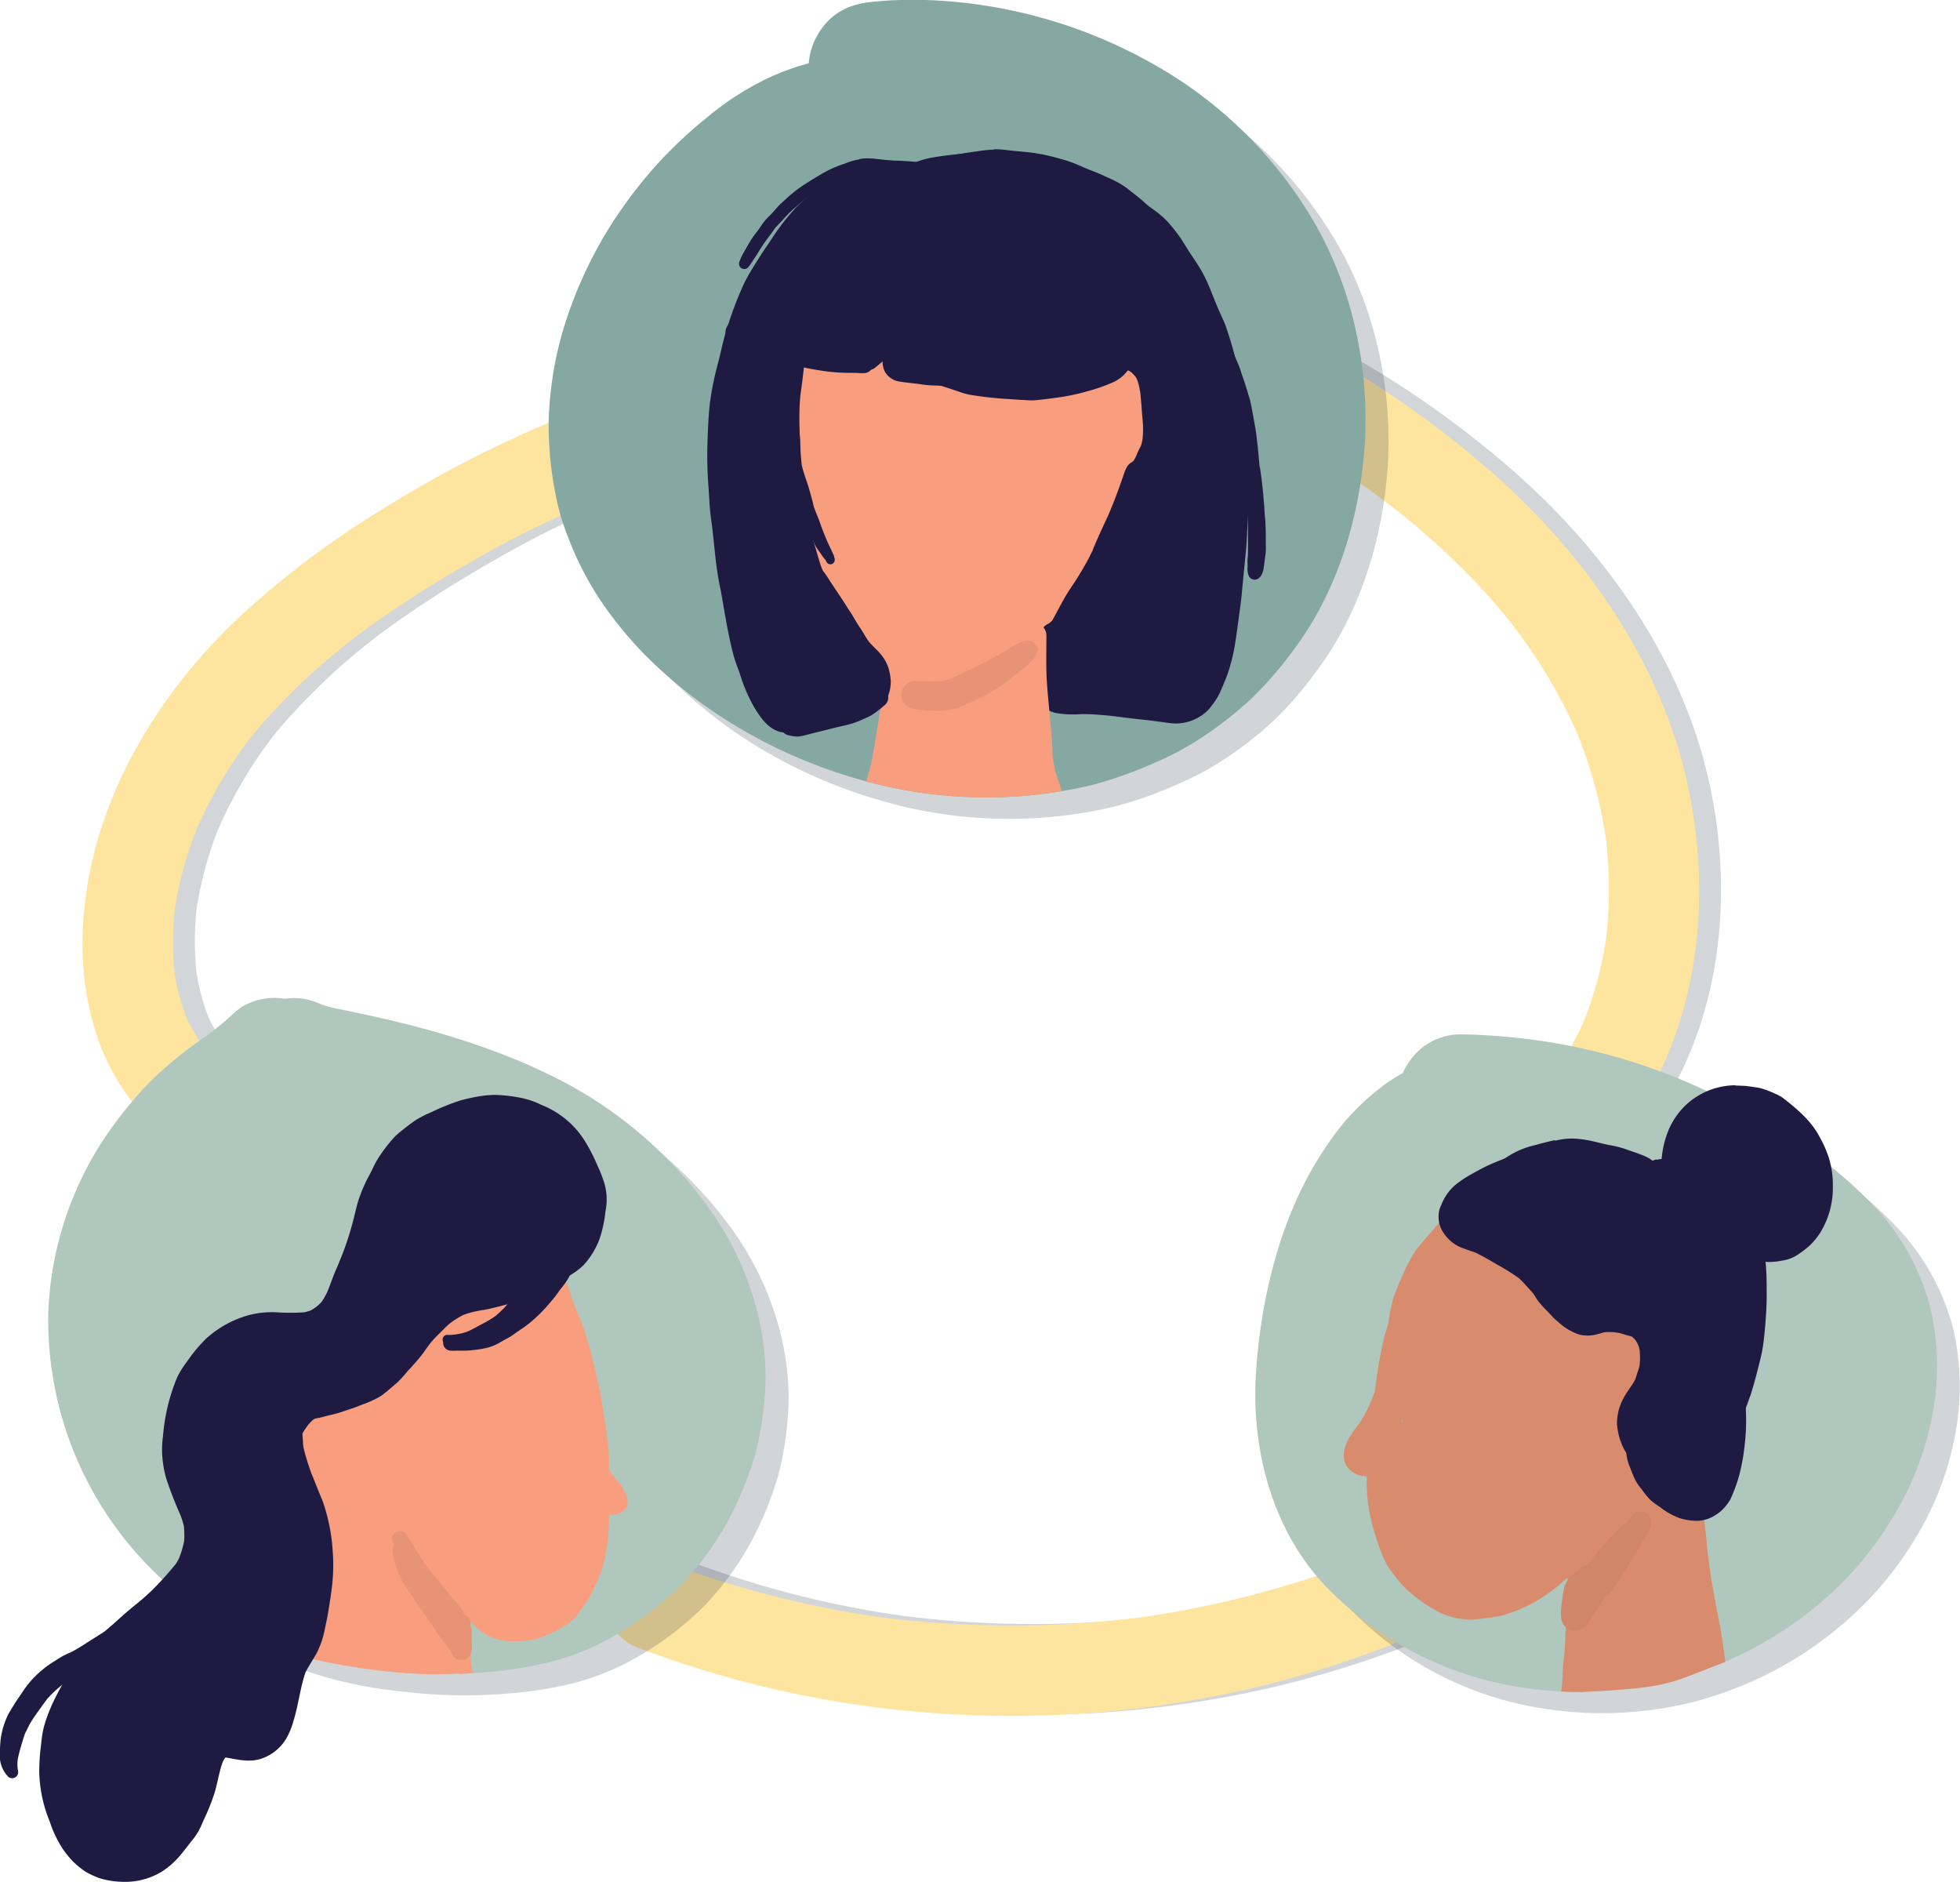 <svg xmlns="http://www.w3.org/2000/svg" xmlns:xlink="http://www.w3.org/1999/xlink" viewBox="0 0 324.66 311.61"><defs><style>.cls-1{fill:none;}.cls-2,.cls-5{opacity:0.2;}.cls-3,.cls-5{fill:#20313c;}.cls-4{fill:#fee59f;}.cls-6{fill:#86a8a2;}.cls-7{clip-path:url(#clip-path);}.cls-8{fill:#f89d7d;}.cls-9{fill:#afc7bc;}.cls-10{fill:#1f1a42;}.cls-11{fill:#d98b6e;}.cls-12{fill:#d08769;}.cls-13{fill:#f89e7e;}.cls-14{fill:#e89375;}</style><clipPath id="clip-path"><path class="cls-1" d="M224.61,54.87a63.11,63.11,0,0,0-6.49-17.3A71.17,71.17,0,0,0,190.8,10.48,82,82,0,0,0,153.3,0a66.66,66.66,0,0,0-8.36.26c-3,.27-5.6,1-7.78,3.22a11.44,11.44,0,0,0-3.2,7A41.47,41.47,0,0,0,127.07,13a48.75,48.75,0,0,0-10.19,6.64,71.37,71.37,0,0,0-13.36,14.19,70,70,0,0,0-9.12,17.4A59.12,59.12,0,0,0,90.88,70a57.94,57.94,0,0,0,.94,10.76A39,39,0,0,0,94,88.72a53.68,53.68,0,0,0,5.25,10.4,65.16,65.16,0,0,0,7.45,9.2A77.58,77.58,0,0,0,123.21,121a83.69,83.69,0,0,0,18.47,7.89,75.88,75.88,0,0,0,39.2,1.12,68.68,68.68,0,0,0,10.31-3.66,48.74,48.74,0,0,0,7.46-3.94,62.16,62.16,0,0,0,8.54-6.63A62.21,62.21,0,0,0,214,108c7.52-9.85,11.25-22.28,12.07-34.53A68.52,68.52,0,0,0,224.61,54.87Z"></path></clipPath></defs><g id="Calque_2" data-name="Calque 2"><g id="Calque_1-2" data-name="Calque 1"><g class="cls-2"><path class="cls-3" d="M96,69.22A195.59,195.59,0,0,0,67.12,84.06a149.31,149.31,0,0,0-24.07,18.15C28.56,115.94,17.75,134.61,17.3,155c-.25,11.1,3,23.16,11.54,30.79,2.92,2.61,7.76,3.09,10.6,0,2.63-2.86,3.12-7.82,0-10.61a24.46,24.46,0,0,1-1.91-1.9c-.34-.37-.64-.79-1-1.17,1.54,1.71.5.64.16.14a28.48,28.48,0,0,1-2.64-4.89l.76,1.79a37,37,0,0,1-2.41-9l.27,2a49.33,49.33,0,0,1,.07-13l-.27,2a61.2,61.2,0,0,1,4.25-15.25L36,137.68a73.56,73.56,0,0,1,8.34-14.57l.51-.68c.12-.17,1-1.3.18-.24s.05-.06.19-.23l.53-.66q1.44-1.74,3-3.42c1.88-2.07,3.86-4,5.91-5.94s4.3-3.82,6.55-5.6l.85-.67c.8-.64-1.54,1.16-.33.25l1.56-1.17q1.82-1.35,3.69-2.64c4.7-3.27,9.58-6.28,14.54-9.13a173.46,173.46,0,0,1,19-9.51l-1.79.75,1.31-.54a8.24,8.24,0,0,0,4.48-3.45A7.49,7.49,0,0,0,101.76,70c-1.66-.87-4-1.5-5.78-.75Z"></path><path class="cls-3" d="M109.64,272.85a171.6,171.6,0,0,0,51,10.84A175.62,175.62,0,0,0,212.57,279a173.73,173.73,0,0,0,28.59-9.78,7.47,7.47,0,0,0,3.45-4.48,7.5,7.5,0,0,0-5.24-9.23,8.79,8.79,0,0,0-5.78.76l-2,.86,1.79-.76a165.62,165.62,0,0,1-41.92,11.37l2-.26a171.1,171.1,0,0,1-44.76,0l2,.27a165.36,165.36,0,0,1-37.07-9.42,7.52,7.52,0,0,0-5.77.75,7.51,7.51,0,0,0-2.7,10.26,8.54,8.54,0,0,0,4.49,3.45Z"></path><path class="cls-3" d="M273.3,186.22c11.91-16.43,14.12-38.26,9.59-57.64S266.38,92.09,251.7,78.9a164,164,0,0,0-27.58-19.82c-3.4-2-8.36-.9-10.26,2.69A7.63,7.63,0,0,0,216.55,72c4.22,2.45,8.36,5,12.36,7.84.94.65,1.86,1.31,2.78,2l1.46,1.08.64.48c.22.17,1.43,1.1.36.27s.55.43.82.65l1.25,1c1,.8,2,1.61,2.92,2.44a120.75,120.75,0,0,1,10.45,10.16q2.4,2.64,4.62,5.45l.49.62c-1.32-1.65-.73-1-.45-.57s.72,1,1.07,1.43c.74,1,1.46,2,2.16,3.09a85.27,85.27,0,0,1,7.74,14.2l-.76-1.8a77.14,77.14,0,0,1,5.29,19.48l-.26-2a71.31,71.31,0,0,1,0,18.52l.27-2a61.52,61.52,0,0,1-4.17,15.43l.75-1.79a54.92,54.92,0,0,1-6,10.64,7.53,7.53,0,0,0-.76,5.78,7.52,7.52,0,0,0,9.23,5.24,8.66,8.66,0,0,0,4.48-3.45Z"></path></g><path class="cls-4" d="M92.36,69.39A196.09,196.09,0,0,0,63.5,84.23a149.9,149.9,0,0,0-24.07,18.15c-14.48,13.73-25.3,32.4-25.75,52.75-.25,11.1,3,23.17,11.54,30.79,2.92,2.61,7.76,3.09,10.6,0,2.63-2.86,3.12-7.81,0-10.61a24.33,24.33,0,0,1-1.91-1.89c-.34-.38-.64-.8-1-1.17,1.54,1.7.5.64.16.13a28.48,28.48,0,0,1-2.64-4.89l.76,1.79a37,37,0,0,1-2.41-9l.27,2a49.33,49.33,0,0,1,.07-13l-.27,2a61.2,61.2,0,0,1,4.25-15.25l-.76,1.8a73.19,73.19,0,0,1,8.35-14.58c.16-.23.33-.45.5-.67s1-1.31.18-.25,0-.06.19-.23l.53-.66q1.44-1.74,3-3.42C47,116,48.93,114,51,112.11s4.3-3.81,6.55-5.6l.85-.67c.8-.64-1.54,1.17-.33.25l1.56-1.17q1.81-1.35,3.69-2.64C68,99,72.88,96,77.84,93.15a175.27,175.27,0,0,1,19-9.51L95,84.4l1.31-.55a8.22,8.22,0,0,0,4.48-3.44,7.68,7.68,0,0,0,.76-5.78,7.58,7.58,0,0,0-3.45-4.48c-1.66-.88-4-1.51-5.78-.76Z"></path><path class="cls-4" d="M106,273a171.93,171.93,0,0,0,51,10.85A176,176,0,0,0,209,279.2a174.16,174.16,0,0,0,28.6-9.78,7.49,7.49,0,0,0,3.44-4.48,7.5,7.5,0,0,0-5.24-9.23,8.79,8.79,0,0,0-5.78.76l-2,.86,1.79-.75A166,166,0,0,1,187.84,268l2-.27a170.67,170.67,0,0,1-44.76,0l2,.27A165.31,165.31,0,0,1,110,258.56a7.48,7.48,0,0,0-5.77.76,7.49,7.49,0,0,0-2.69,10.26A8.51,8.51,0,0,0,106,273Z"></path><path class="cls-4" d="M269.68,186.39c11.91-16.43,14.12-38.26,9.59-57.64s-16.51-36.49-31.19-49.68A164,164,0,0,0,220.5,59.25c-3.4-2-8.36-.9-10.26,2.69a7.64,7.64,0,0,0,2.69,10.27c4.22,2.44,8.36,5,12.36,7.83.94.65,1.86,1.31,2.78,2l1.46,1.08.64.48c.22.17,1.43,1.1.36.27s.55.44.82.65l1.25,1c1,.8,2,1.62,2.92,2.45A119.18,119.18,0,0,1,246,98.11q2.4,2.64,4.62,5.45l.49.63c-1.31-1.66-.73-1-.45-.58s.72,1,1.07,1.43q1.11,1.53,2.16,3.09a85.27,85.27,0,0,1,7.74,14.2l-.76-1.79a76.94,76.94,0,0,1,5.3,19.48l-.27-2a71.76,71.76,0,0,1,0,18.52l.26-2A61.59,61.59,0,0,1,262,170l.75-1.8a54.63,54.63,0,0,1-6,10.64,7.5,7.5,0,0,0,8.47,11,8.66,8.66,0,0,0,4.48-3.45Z"></path><path class="cls-5" d="M228.42,58.4a63.05,63.05,0,0,0-6.49-17.31A71.17,71.17,0,0,0,194.61,14a82,82,0,0,0-37.5-10.44,68.61,68.61,0,0,0-8.36.25c-3,.27-5.6,1-7.78,3.22a11.44,11.44,0,0,0-3.2,7,42.35,42.35,0,0,0-6.89,2.42,49.16,49.16,0,0,0-10.19,6.64A71.37,71.37,0,0,0,107.33,37.3a69.86,69.86,0,0,0-9.12,17.41,59.06,59.06,0,0,0-3.52,18.83,58.12,58.12,0,0,0,.94,10.77,39.55,39.55,0,0,0,2.21,7.93,53.72,53.72,0,0,0,5.26,10.4,65.82,65.82,0,0,0,7.45,9.21A78,78,0,0,0,127,124.56a83.82,83.82,0,0,0,18.46,7.89,75.92,75.92,0,0,0,39.21,1.11A66.53,66.53,0,0,0,195,129.9a49.21,49.21,0,0,0,7.46-3.94,61.47,61.47,0,0,0,8.53-6.63,60.82,60.82,0,0,0,6.83-7.85c7.52-9.85,11.25-22.28,12.07-34.52A68.45,68.45,0,0,0,228.42,58.4Z"></path><path class="cls-5" d="M95.63,181.9c-11.21-5.58-23.23-8.78-35.44-11.22l-.84-.16a16,16,0,0,1-2.88-.9,9.88,9.88,0,0,0-5.49-.68,10.3,10.3,0,0,0-6.83,1.17,10,10,0,0,0-1.58,1.18,47.86,47.86,0,0,1-5.14,4.18c-.64.43-1.26.88-1.88,1.35a64.15,64.15,0,0,0-7.1,6.06,66.6,66.6,0,0,0-6,7.21A56.06,56.06,0,0,0,11.83,220.9a58.29,58.29,0,0,0,19.11,44.43,61.22,61.22,0,0,0,7.51,5.72,57.82,57.82,0,0,0,9,4.5,70.68,70.68,0,0,0,19,4.56,85.94,85.94,0,0,0,18.21.31,65,65,0,0,0,10.3-1.66,45.82,45.82,0,0,0,7.44-2.67,53.45,53.45,0,0,0,13.91-9.78,49,49,0,0,0,9.48-13.7A55.52,55.52,0,0,0,129,244a52.92,52.92,0,0,0,1.48-9.11c.94-10.83-2.73-22.19-9-31A69.88,69.88,0,0,0,95.63,181.9Z"></path><path class="cls-5" d="M323.54,220.05a38.59,38.59,0,0,0-9.86-17.36c-8.45-8.65-18.85-14.76-29.4-19.52a97.74,97.74,0,0,0-31.56-8q-3.61-.33-7.24-.34a10.2,10.2,0,0,0-7.39,3.42,12,12,0,0,0-1.92,3,24.79,24.79,0,0,0-4,2.66,40,40,0,0,0-6.14,6,58.9,58.9,0,0,0-5,7.45c-5.52,9.76-8.3,21.45-9.13,32.87-1,13.3,2.72,26.84,11.59,36.08a56.76,56.76,0,0,0,27,15.61,62.66,62.66,0,0,0,29.76,0,63.45,63.45,0,0,0,14-5.44,61.56,61.56,0,0,0,12.48-8.85,56.39,56.39,0,0,0,10.27-12.43,50.16,50.16,0,0,0,6.5-15.9A42.7,42.7,0,0,0,323.54,220.05Z"></path><path class="cls-6" d="M224.61,54.87a63.11,63.11,0,0,0-6.49-17.3A71.17,71.17,0,0,0,190.8,10.48,82,82,0,0,0,153.3,0a66.66,66.66,0,0,0-8.36.26c-3,.27-5.6,1-7.78,3.22a11.44,11.44,0,0,0-3.2,7A41.47,41.47,0,0,0,127.07,13a48.75,48.75,0,0,0-10.19,6.64,71.37,71.37,0,0,0-13.36,14.19,70,70,0,0,0-9.12,17.4A59.12,59.12,0,0,0,90.88,70a57.94,57.94,0,0,0,.94,10.76A39,39,0,0,0,94,88.72a53.68,53.68,0,0,0,5.25,10.4,65.16,65.16,0,0,0,7.45,9.2A77.58,77.58,0,0,0,123.21,121a83.69,83.69,0,0,0,18.47,7.89,75.88,75.88,0,0,0,39.2,1.12,68.68,68.68,0,0,0,10.31-3.66,48.74,48.74,0,0,0,7.46-3.94,62.16,62.16,0,0,0,8.54-6.63A62.21,62.21,0,0,0,214,108c7.52-9.85,11.25-22.28,12.07-34.53A68.52,68.52,0,0,0,224.61,54.87Z"></path><g class="cls-7"><path class="cls-8" d="M166.57,107.43a2.64,2.64,0,0,0-1.78.93,3,3,0,0,0-2.86,2.12,3.23,3.23,0,0,0-2.93-.65l-.14,0a2.91,2.91,0,0,0-.24-.27,3.13,3.13,0,0,0-2.23-.92,3.22,3.22,0,0,0-1.59.43,3.15,3.15,0,0,0-1.41,1.71,3,3,0,0,0-1.94-.72,3,3,0,0,0-1.73.56,2.84,2.84,0,0,0-1.56.37,3,3,0,0,0-1.26,1.64,10,10,0,0,0-.48,3.08c0,.47-.08.94-.1,1.4-.06,1.09-.12,2.19-.16,3.28,0,.75-.06,1.5-.08,2.26-.17,1-.35,1.9-.55,2.85-.31,1.43-.69,2.83-1,4.26a2.48,2.48,0,0,0,4.32,2.23,3.29,3.29,0,0,0,2.89,1.81,3.35,3.35,0,0,0,2-.7,3.31,3.31,0,0,0,1.19.23,4.38,4.38,0,0,0,.51,0,3.41,3.41,0,0,0,.36.41,3.47,3.47,0,0,0,4.71.19,3.48,3.48,0,0,0,1.4,0,3.44,3.44,0,0,0,2.85,1.51,3.61,3.61,0,0,0,3.35-2.48l.35-.07.12,0c0,.24.07.49.1.73s.06.47.1.71a7.28,7.28,0,0,0,.57,1.6,3.81,3.81,0,0,0,5.22,1.36,4.44,4.44,0,0,0,1.44-1.42,3.79,3.79,0,0,0,.52-1.92,7.75,7.75,0,0,0-.15-1.35c-.25-.77-.49-1.55-.74-2.32s-.58-1.76-.86-2.64c-.11-.57-.22-1.13-.32-1.69-.43-2.38-.76-4.78-1.11-7.18-.19-1.48-.38-3-.51-4.45-.18-1.93-.26-3.87-.31-5.81a3.12,3.12,0,0,0-3.08-3.07,3.16,3.16,0,0,0-2.89,2Z"></path></g><path class="cls-9" d="M91.82,178.38c-11.21-5.58-23.22-8.78-35.44-11.22l-.84-.17a15.24,15.24,0,0,1-2.88-.89,9.89,9.89,0,0,0-5.49-.69,10.36,10.36,0,0,0-6.83,1.18,10,10,0,0,0-1.58,1.18,46.59,46.59,0,0,1-5.14,4.17c-.64.44-1.26.89-1.88,1.35a65.17,65.17,0,0,0-7.1,6.07,67.46,67.46,0,0,0-6,7.2A56.09,56.09,0,0,0,8,217.38,58.33,58.33,0,0,0,27.13,261.8a62.31,62.31,0,0,0,7.51,5.73,59.17,59.17,0,0,0,9,4.5,70.66,70.66,0,0,0,19,4.55,85.94,85.94,0,0,0,18.21.32,65,65,0,0,0,10.3-1.67,45.78,45.78,0,0,0,7.44-2.66,53.45,53.45,0,0,0,13.91-9.78,48.83,48.83,0,0,0,9.48-13.7,55.91,55.91,0,0,0,3.2-8.57,53.08,53.08,0,0,0,1.48-9.11c.94-10.84-2.73-22.2-9-31A69.88,69.88,0,0,0,91.82,178.38Z"></path><path class="cls-9" d="M319.73,216.52a38.5,38.5,0,0,0-9.86-17.35c-8.45-8.65-18.84-14.76-29.4-19.52a97.67,97.67,0,0,0-31.56-8c-2.41-.22-4.82-.33-7.24-.35a10.27,10.27,0,0,0-7.39,3.42,12.07,12.07,0,0,0-1.92,3,24.79,24.79,0,0,0-4,2.66,40.46,40.46,0,0,0-6.14,6,58.79,58.79,0,0,0-5,7.44c-5.51,9.77-8.3,21.45-9.13,32.88-1,13.3,2.72,26.84,11.59,36.08a56.74,56.74,0,0,0,27,15.6,62.53,62.53,0,0,0,29.76,0,63.42,63.42,0,0,0,14-5.43A61.29,61.29,0,0,0,303,264.14a56.39,56.39,0,0,0,10.27-12.43,50.51,50.51,0,0,0,6.51-15.9A42.88,42.88,0,0,0,319.73,216.52Z"></path><path class="cls-8" d="M161.14,32.35c-1,.06-2,.17-3,.29a25.34,25.34,0,0,0-5.73,1.3c-.42.09-.83.2-1.25.32a22.25,22.25,0,0,0-3.24,1.23A13.63,13.63,0,0,0,143.46,39a45.29,45.29,0,0,0-6.83,10.27,54.27,54.27,0,0,0-2.46,6,31.24,31.24,0,0,0-1.14,5.5c-.36,2.22-.64,4.46-.9,6.7a50.19,50.19,0,0,0-.2,5.49,59.28,59.28,0,0,0,.94,12.82,38.06,38.06,0,0,0,1.64,5.65c.83,2.18,1.77,4.33,2.78,6.43a44.85,44.85,0,0,0,7.23,10.29,14.89,14.89,0,0,0,1.39,1.23,22.09,22.09,0,0,0,2.27,1.71,7.23,7.23,0,0,0,.84.41,18.61,18.61,0,0,0,2.1.82,16.34,16.34,0,0,0,2.33.33,15,15,0,0,0,4-.24,21.94,21.94,0,0,0,2.67-.6,22.36,22.36,0,0,0,5.64-2.59,48.65,48.65,0,0,0,4.56-3.09c1.39-1.06,2.81-2.08,4.13-3.23a35.8,35.8,0,0,0,2.69-2.68c1-1,2-2,2.86-3.09s2-2.44,3-3.7c.52-.68,1-1.37,1.49-2.09a20.63,20.63,0,0,0,1.18-2.23,38.38,38.38,0,0,0,2.3-5.83,39.09,39.09,0,0,0,1.45-11.28,109.84,109.84,0,0,0-1.24-12.4,37.65,37.65,0,0,0-1.06-5,45.56,45.56,0,0,0-2.37-6.06A27.28,27.28,0,0,0,181,42.86a36.26,36.26,0,0,0-3.5-3.93A20.82,20.82,0,0,0,174,36.28c-.87-.51-1.75-1-2.65-1.48a28.52,28.52,0,0,0-5.79-2.06,15.71,15.71,0,0,0-3.13-.42h-.35c-.32,0-.65,0-1,0Z"></path><path class="cls-8" d="M165.85,107.66c.07.92.13,1.84.16,2.76s0,1.76.09,2.64.1,1.72.19,2.58.24,2,.4,3c.28,1.83.61,3.64.91,5.46.15.9.29,1.79.44,2.69.08.45.17.9.26,1.35a4.82,4.82,0,0,0,.11.52,6.13,6.13,0,0,0,.46,1.28,2,2,0,0,0,.7.7,2,2,0,0,0,1.51.19,2,2,0,0,0,1.44-1.88c-.19-1.51-.61-3-.93-4.47-.28-1.34-.58-2.67-.85-4-.51-2.51-1-5-1.38-7.55-.2-1.74-.27-3.49-.39-5.23a1.56,1.56,0,0,0-3.12,0Z"></path><path class="cls-8" d="M146.6,129.88a33,33,0,0,0,.89-6.86c.12-1.25.23-2.5.34-3.76.06-.62.09-1.24.14-1.87s.09-1.25.11-1.87c0-1.61.16-3.22.27-4.82a.88.88,0,0,0-1.75,0h0c0,.76-.09,1.52-.15,2.29s-.13,1.26-.21,1.89c0,0,0-.07,0-.1-.16,1.23-.4,2.44-.58,3.67s-.42,2.59-.63,3.88-.39,2.41-.63,3.6c-.13.63-.28,1.25-.45,1.87s-.33,1.12-.48,1.68"></path><path class="cls-10" d="M158.62,25.54c-1.26.11-2.52.28-3.77.48a14.58,14.58,0,0,0-2.77.69,11.53,11.53,0,0,0-1.78.83c-.39.24-.76.54-1.13.82-.56.41-1.11.84-1.67,1.27a4.9,4.9,0,0,0-.89.93q-1.11.61-2.19,1.29c-.46.28-1,.54-1.41.84-1.35.92-2.64,1.89-3.89,2.93a25.22,25.22,0,0,0-3.44,3.64,54.91,54.91,0,0,0-3.3,4.59A22.34,22.34,0,0,0,130.72,47a21.38,21.38,0,0,0-1.51,5.14,15.25,15.25,0,0,0-.21,1.77,8,8,0,0,0,.22,1.82,4,4,0,0,0,.7,1.58,4,4,0,0,0,2.23,1.59,15.74,15.74,0,0,0,2.27.46c.78.12,1.57.18,2.36.26,1,.17,1.94.45,2.92.66l3.41.72.64.14c.67-.87,1.33-1.75,2-2.63.09-.13.19-.26.29-.38l-3.3-.48.43.06-1.11-.15c-.62-.08-1.24-.17-1.84-.3L138,56.8c-1.16-.27-2.36-.35-3.49-.73l.13-.3c0-.09.07-.17.1-.25l-.06.13c.23-.53.45-1.07.63-1.63s.31-1,.47-1.51c.32-1,.67-2,1.07-3l.27-.66c.34-.76.69-1.49,1.08-2.22s.88-1.55,1.34-2.32,1-1.52,1.54-2.26.92-1.34,1.4-2A24.62,24.62,0,0,1,145,37.34c.41-.38.81-.76,1.24-1.12s.59-.53.89-.78l.27-.19a2.65,2.65,0,0,0,1.93.16A25.68,25.68,0,0,0,152,34.24c.5-.24,1-.53,1.47-.79a14.4,14.4,0,0,1,2.52-.58c.7-.08,1.41-.14,2.12-.18.91,0,1.82-.13,2.74-.16a37.9,37.9,0,0,1,5.11.18A24.9,24.9,0,0,1,170.81,34c.81.36,1.63.71,2.41,1.12a21.24,21.24,0,0,1,2.24,1.24c.76.65,1.42,1.41,2.15,2.09.94.88,1.93,1.72,2.83,2.64,1.71,1.76,3.45,3.5,5,5.4.38.51.74,1,1.1,1.54A5.32,5.32,0,0,1,187,49c.13.28.26.56.38.84l0,0a8.1,8.1,0,0,1,.51,1.48.57.57,0,0,1,0,.13v0a6.72,6.72,0,0,1-.57.51l-.72.6L186,53c-.21.14-.43.31-.65.43s-.75.23-1.12.36a15.19,15.19,0,0,0-1.6.7c-.71.33-1.41.66-2.13,1l-.92.4a31.75,31.75,0,0,1-7.35,2.06l-2.18.31c-1.22.14-2.44.22-3.66.41-1.07.17-2.12.4-3.19.57a44,44,0,0,1-10.51,0c-1-.16-2-.33-2.94-.48-.41.56-.85,1.11-1.26,1.67l-1.15,1.51,2.07.42c1.1.23,2.19.49,3.3.71,1.27.24,2.57.4,3.86.57a54.61,54.61,0,0,0,7,.46c1,0,2.06,0,3.1,0s2.09,0,3.14-.05,2.1-.18,3.15-.3a15.38,15.38,0,0,0,3.42-.69,22.78,22.78,0,0,0,3.16-1.39A11.23,11.23,0,0,0,181.82,60c.51-.46,1-.91,1.54-1.38s1-1.15,1.48-1.71,1.1-1.44,1.62-2.17v0a23.18,23.18,0,0,0,2.65-2.09,2.3,2.3,0,0,0,.28-2.49c-.31-.88-.71-1.73-1.1-2.57-.12-.36-.22-.72-.35-1.07s-.34-.83-.52-1.24-.38-.94-.59-1.41-.52-1-.78-1.46c-.49-.92-.95-1.86-1.42-2.79a20.51,20.51,0,0,0-1.55-2.54c-.63-.87-1.26-1.74-1.83-2.65a20.8,20.8,0,0,0-2-2.81,11.56,11.56,0,0,0-2.41-2,26.68,26.68,0,0,0-5.7-2.92,25.18,25.18,0,0,0-6.55-1.34c-.64-.05-1.29-.07-1.93-.07-1.37,0-2.73.1-4.09.23ZM134.24,56.09h0Z"></path><path class="cls-10" d="M143.75,61.17h0l.08-.1-.08.1Z"></path><path class="cls-10" d="M172.07,31.13a1.75,1.75,0,0,0,.62,2.37c.59.37,1.22.66,1.79,1,.41.36.78.75,1.18,1.12s1,.9,1.55,1.34a19.15,19.15,0,0,1,2.46,2.39c.55.76,1.05,1.54,1.53,2.35.21.37.38.77.56,1.15s.39.74.59,1.1c.8,1.42,1.84,2.72,2.53,4.21A22.51,22.51,0,0,1,186,52.79a8.23,8.23,0,0,1,0,1.11,9.35,9.35,0,0,1-.33,1.26c-.08.15-.18.3-.28.45a2.39,2.39,0,0,1-.22.23L185,56c-1.32.49-2.7.83-4,1.25-.74.23-1.48.47-2.21.72a16.53,16.53,0,0,1-2.27.7,19.84,19.84,0,0,1-2,0,1.9,1.9,0,0,0,0,3.8c1.1,0,2.22.14,3.32.09.95,0,1.91-.14,2.86-.25s2.18-.24,3.26-.42a1.21,1.21,0,0,1,.31-.21l.57-.24a3.24,3.24,0,0,1,1.09-.19,3.55,3.55,0,0,1,.46,0,9.63,9.63,0,0,0,1-.4,5,5,0,0,0,2.5-3.55,9.56,9.56,0,0,0,.08-4c-.16-1-.44-2-.69-2.95a24,24,0,0,0-.88-2.64,14.1,14.1,0,0,0-1-2l-.93-1.46a24.43,24.43,0,0,1-1.71-3,16.28,16.28,0,0,0-.74-1.65c-.28-.52-.57-1-.89-1.54a19.2,19.2,0,0,0-1.25-1.71,15.22,15.22,0,0,0-1.26-1.28c-.81-.8-1.7-1.51-2.49-2.33a13.52,13.52,0,0,0-1.46-1.37A7,7,0,0,0,174,30.34a1.76,1.76,0,0,0-2,.79Z"></path><path class="cls-10" d="M146.54,26.53a12,12,0,0,0-3.25.54,27.38,27.38,0,0,0-3.12,1.3,29.7,29.7,0,0,0-5.83,3.78A24.56,24.56,0,0,0,132,34.22c-.72.76-1.42,1.56-2.07,2.38s-1.42,1.9-2.07,2.9-1.2,1.74-1.77,2.64-1.13,1.77-1.67,2.67-1,1.74-1.4,2.63a60.1,60.1,0,0,0-2.45,6.47c-.67,1.91-1.05,3.92-1.54,5.87a52.78,52.78,0,0,0-1.42,6.81c-.28,2.34-.35,4.69-.43,7a64.63,64.63,0,0,0,.15,6.67c.08,1.1.14,2.21.21,3.32s.24,2.4.41,3.59c.25,2,.41,4,.66,6,.16,1.24.34,2.46.58,3.68q.32,1.53.57,3.06c.34,2,.7,4,1.12,6,.21,1,.45,2,.74,3s.62,1.75.92,2.63a26.8,26.8,0,0,0,2.33,5.49c1.07,1.76,2.29,3.65,4.42,4.2a11.13,11.13,0,0,0,3.55,0c1.35-.1,2.71-.28,4.05-.5a18.11,18.11,0,0,0,2.78-.83c.73-.25,1.44-.54,2.15-.84s1.5-.68,2.25-1c.31-.13.63-.25.94-.39a4.69,4.69,0,0,0,1.1-.71,2.74,2.74,0,0,0,.71-1.22,2.79,2.79,0,0,0-.28-2.13,2.82,2.82,0,0,0-3.12-1.27,10.5,10.5,0,0,0-1.64.75l.43-.18c-.79.34-1.57.7-2.36,1.06a21.79,21.79,0,0,1-4.57,1.42,17.71,17.71,0,0,1-3.71,0h-.06l-.24-.26a14.28,14.28,0,0,1-1.17-2.05c-.57-1.48-1-3-1.53-4.52-.28-.85-.55-1.7-.77-2.57s-.39-2-.6-2.94c-.42-1.94-.71-3.9-1-5.85-.16-.94-.39-1.86-.57-2.79s-.3-1.67-.42-2.51c-.18-1.51-.33-3-.57-4.53-.2-1.26-.4-2.52-.58-3.78s-.28-2.84-.4-4.25-.26-3.09-.36-4.64-.09-3.26-.12-4.89a34.67,34.67,0,0,1,.17-4.32c.2-1.37.49-2.72.78-4.07s.57-2.87.84-4.3.71-3,1.12-4.41a42.36,42.36,0,0,1,1.42-4.25A46.88,46.88,0,0,1,130,43.73c.49-.83,1-1.65,1.55-2.46s1.1-1.64,1.68-2.43a34.7,34.7,0,0,1,2.3-2.69,33.9,33.9,0,0,1,3.2-2.78A30.35,30.35,0,0,1,144.12,30a16.86,16.86,0,0,1,3.52-.91,19,19,0,0,1,2.5-.17,29.8,29.8,0,0,1,3.27.25,1.13,1.13,0,0,0,1.13-1.12A1.16,1.16,0,0,0,153.41,27a49.88,49.88,0,0,0-6.1-.42Z"></path><path class="cls-10" d="M145.25,27.68a3.31,3.31,0,0,0-.42.12,9.51,9.51,0,0,0-4.3,1.6,36,36,0,0,0-3.05,2.18,47.39,47.39,0,0,0-4,3.37c-1.23,1.15-2.39,2.35-3.52,3.6-.5.56-1,1.14-1.46,1.71a17.34,17.34,0,0,0-1.91,2.47,2.9,2.9,0,0,0,0,2.93c0,.05.07.11.11.17h0a1.93,1.93,0,0,0-.2.52c-.06.15-.12.31-.17.47l.15-.35h0c-.64,1.54-1.18,3.12-1.76,4.68-.23.54-.46,1.07-.7,1.59L122.74,55,122,56.35l-.46.8a14,14,0,0,0-.79,1.66,3,3,0,0,0,0,1.62,3.08,3.08,0,0,0,1.4,1.82l0,0c-.07.34-.15.68-.22,1-.32,1.53-.64,3-1,4.57s-.84,3.22-1.14,4.85a2.48,2.48,0,0,0,.24,1.83,2.37,2.37,0,0,0,1.41,1.09,2.29,2.29,0,0,0,.9.07c-.17,1.45-.34,2.9-.52,4.35a2.42,2.42,0,0,0-.28.75,5.61,5.61,0,0,0-.1,1v0c0,1.56-.08,3.12,0,4.67.12,1.91.37,3.79.65,5.68a73.6,73.6,0,0,0,2,10.08,82.76,82.76,0,0,0,3.43,10.29c.71,1.61,1.53,3.34,3.12,4.27s3.14.64,4.73.3a13.19,13.19,0,0,0,1.63-.47c.54-.18,1.08-.43,1.64-.56l1.25,0c.42,0,.84-.1,1.25-.16a4.65,4.65,0,0,0,1.92-1.09,3.89,3.89,0,0,0,.75-1,4.72,4.72,0,0,0,.6-2.24,2.89,2.89,0,0,0,0-.72,7.42,7.42,0,0,0-.24-1.56c-.15-.42-.34-.84-.52-1.25-.46-1.08-.95-2.12-1.5-3.16s-1.21-2-1.82-3q-1.22-2-2.24-4c-.32-.65-.71-1.25-1.07-1.88a14.56,14.56,0,0,1-.83-1.68c-.43-1.09-.72-2.23-1.05-3.35-.19-.65-.4-1.29-.57-1.95s-.29-1.27-.44-1.91c-.56-2.38-1-4.78-1.35-7.2-.12-1.22-.19-2.45-.23-3.68s0-2.52-.06-3.78a41.61,41.61,0,0,1,.1-7.06c.15-1,.29-2.06.41-3.1.14-1.25.4-2.5-.25-3.67a2,2,0,0,0-.63-.69c0-.3,0-.6,0-.89a2.42,2.42,0,0,0-.08-.71,2.07,2.07,0,0,0-1-1.31h0a2.55,2.55,0,0,0-1.39-.29l1.42-2.51a116.93,116.93,0,0,1,7.54-12.22c.37-.46.75-.92,1.13-1.37.87-.84,1.75-1.66,2.65-2.47l.64-.57.06,0c.7-.53,1.4-1.06,2.1-1.57.25-.19.51-.37.77-.55l.45-.22a5.24,5.24,0,0,0,1.88-1h0a2.79,2.79,0,0,0,.42-.54,2.66,2.66,0,0,0-1.58-3.87,2.87,2.87,0,0,0-.78-.11,7.68,7.68,0,0,0-1.1.12ZM126.58,46.26l0,.1h0l0-.1Z"></path><path class="cls-10" d="M164.53,24.78a20.67,20.67,0,0,0-2.47.25c-.93.13-1.86.25-2.78.43a12.75,12.75,0,0,0-3.11,1.08,3.35,3.35,0,0,0-.67,5.25,3.22,3.22,0,0,0,2.36,1,23.52,23.52,0,0,0,2.88-.53c.74-.17,1.49-.28,2.24-.39l-.92.12,1.15-.15a16.58,16.58,0,0,1,3.92,0c1.24.14,2.48.18,3.72.31.84.15,1.67.34,2.51.52s2,.41,2.95.69q2.37.71,4.67,1.64a14.09,14.09,0,0,1,1.86.94,11.06,11.06,0,0,1,1.06.73c.95.77,1.79,1.66,2.73,2.45a17.4,17.4,0,0,1,1.79,1.64c.42.47.82.94,1.2,1.42.87,1.19,1.64,2.45,2.5,3.65A24.43,24.43,0,0,1,194.59,50c.43,1,.85,2.09,1.3,3.12s.83,1.8,1.24,2.71c.74,2,1.31,4.06,1.86,6.13a64.21,64.21,0,0,1,1.35,6.45c.18,1.79.38,3.59.53,5.39.18,2,.18,4.06.16,6.09a100.34,100.34,0,0,1-.77,11.36c-.23,1.41-.52,2.8-.78,4.21s-.49,3-.77,4.47-.6,3-.9,4.45a25.84,25.84,0,0,1-.92,3.56,18.74,18.74,0,0,1-1.77,3.11c-.09.12-.19.24-.29.35-1.21,0-2.43-.18-3.65-.2a34.83,34.83,0,0,0-5.09.42c-1.75.23-3.49.41-5.25.54-.85,0-1.69.08-2.54.11-.51,0-1,0-1.51,0,0-.4,0-.81.06-1.21,0-.77,0-1.54,0-2.31a9.44,9.44,0,0,1,.44-1.6c.3-.64.62-1.28,1-1.9s.66-1.33,1-2,.75-1.47,1.16-2.19.83-1.34,1.25-2c.83-1.28,1.68-2.55,2.44-3.87s1.44-2.87,2.17-4.29A39,39,0,0,0,189,84.67a20.62,20.62,0,0,0,.55-3.59c0-.35.07-.72.09-1.08h.18a4.28,4.28,0,0,0,3-1.54,9.7,9.7,0,0,0,1.46-2.13,12.86,12.86,0,0,0,.66-1.69,14.24,14.24,0,0,0,.32-2.06,18.42,18.42,0,0,0,.07-3.15c-.06-1.23,0-2.46-.1-3.69a10.37,10.37,0,0,0-2.43-6.61A3.87,3.87,0,0,0,188.58,58a6.07,6.07,0,0,0-2.37,1.64,8.13,8.13,0,0,0-1.15,1.69,2.88,2.88,0,0,1,.78-.1,3.25,3.25,0,0,1,.69.08,1.25,1.25,0,0,1,.69.22,1.69,1.69,0,0,1,.46.42,2.28,2.28,0,0,1,.58.72,3.09,3.09,0,0,1,.14.32h0c.08.26.16.51.23.77A16.32,16.32,0,0,1,189,66c0-.27-.08-.55-.11-.82.17,1.42.23,2.85.37,4.28a16.5,16.5,0,0,1,0,3.22,6.65,6.65,0,0,1-.28,1.17c-.09.19-.2.37-.29.55s-.31.64-.44,1a7.92,7.92,0,0,1-.45.87l-.22.21,0,0h0l0,0a2.25,2.25,0,0,0-.92.87,5.76,5.76,0,0,0-.49,1.14c-.24.7-.48,1.39-.73,2.08-.52,1.48-1.12,3-1.71,4.4-.89,2-1.88,4-2.71,6.06l0,.06a42.51,42.51,0,0,1-2.11,3.87c-.78,1.35-1.73,2.59-2.5,3.93s-1.48,2.75-2.25,4.11a24.77,24.77,0,0,0-2,4.61c-.23.71-.31,1.46-.51,2.18s-.39,1.33-.52,2a6.35,6.35,0,0,0-.16,1.51,5.2,5.2,0,0,0,.61,2.18,5,5,0,0,0,3.21,2.58,17.22,17.22,0,0,0,4.42.2c1.35,0,2.69.09,4,.21s2.69.32,4,.48,2.45.26,3.66.41l1.42.19c.66.09,1.32.19,2,.25a7.47,7.47,0,0,0,2.65-.31,7.55,7.55,0,0,0,2.81-1.56,4.39,4.39,0,0,0,.57-.57,16.21,16.21,0,0,0,1.15-1.57,10.49,10.49,0,0,0,.82-1.6c.39-.89.77-1.78,1.09-2.7a29,29,0,0,0,1-3.76c.29-1.48.48-3,.68-4.45.23-1.69.49-3.38.64-5.07.14-1.49.29-3,.43-4.47s.31-2.87.38-4.31c.15-3,.39-6,.44-9,0-1.56.05-3.11,0-4.66s-.21-2.84-.35-4.25c-.18-1.75-.32-3.49-.56-5.23-.2-1.43-.45-2.87-.78-4.27A65.25,65.25,0,0,0,203,53.91c-.31-.83-.71-1.64-1.07-2.44-.15-.36-.31-.72-.46-1.07-.66-1.63-1.26-3.29-2.07-4.85s-1.69-2.73-2.56-4.08c-.42-.66-.82-1.34-1.26-2a28,28,0,0,0-1.77-2.29,12.17,12.17,0,0,0-1.61-1.6c-.64-.53-1.32-1-2-1.5-.49-.41-.94-.86-1.44-1.26-.66-.55-1.36-1.06-2-1.58A14,14,0,0,0,185,30.12c-.73-.39-1.49-.72-2.26-1.05l.06,0c-1.06-.46-2.15-.88-3.23-1.32-.67-.3-1.34-.59-2-.84s-1.38-.46-2.08-.65a30.78,30.78,0,0,0-4.75-1c-1.42-.16-2.85-.26-4.26-.44a14.67,14.67,0,0,0-1.75-.1ZM187.62,76.4l0,0-.06,0Zm-10.27,30.65c.05-.11.09-.22.14-.32l-.15.34v0Z"></path><path class="cls-10" d="M182.87,29.11h0Z"></path><path class="cls-10" d="M181.76,35a2.55,2.55,0,0,0-1.62.31,2.48,2.48,0,0,0-1.13,2.8,5.68,5.68,0,0,0,.32.81c.2.3.42.57.64.84s.27.36.41.53l.84,1c.46.7.9,1.41,1.35,2.11l1.14,1.72.52.77,0,0a10.36,10.36,0,0,0,.09,1.93,32.23,32.23,0,0,0,.83,4.89c.26,1,.57,2.08.89,3.11.1.33.24.64.35,1a2.93,2.93,0,0,0,.47,1,4.41,4.41,0,0,0,1.65,1.51l.09.58a5.17,5.17,0,0,0,.16.68,4.35,4.35,0,0,0,4.29,3.08,4.44,4.44,0,0,0,.91-.12l.26.39.42,2.14c.07.41.18.82.29,1.23a3.87,3.87,0,0,0-.42.78c-.44,1-.81,2-1.19,3-.27.72-.45,1.47-.67,2.21-.41,1.36-.67,2.76-1,4.15v0a2,2,0,0,0-2.63.79,18,18,0,0,0-1.14,2.48,2.75,2.75,0,0,0-.69.71,36.31,36.31,0,0,0-1.86,3.19,33.5,33.5,0,0,0-1.94,4,2.32,2.32,0,0,0,.22,1.8,5.15,5.15,0,0,0-.65.8,5.83,5.83,0,0,0-.48.93,14.33,14.33,0,0,0-.81,1.89c-.33.92-.63,1.82-.88,2.77-.12.45-.21.91-.3,1.37l0,.13c-.28.76-.47,1.56-.71,2.33-.06.2-.11.39-.16.59-.32.57-.62,1.14-.92,1.71s-.74,1.37-1.08,2.07a5,5,0,0,0-.57.72q-.23.47-.42,1c-.21.32-.43.64-.65.95a5,5,0,0,0-1.16,1.83,3.39,3.39,0,0,0,.31,2.57,3,3,0,0,0,.55.69,4.3,4.3,0,0,0,.6,2.39,4.64,4.64,0,0,0,1.52,1.5,5.1,5.1,0,0,0,2.19.64,4.89,4.89,0,0,0,1.83-.12,10,10,0,0,0,2-.9c.43-.26.83-.58,1.24-.88a5.9,5.9,0,0,1,.8-.49l.18,0h.49c.81.18,1.61.43,2.41.66a9.52,9.52,0,0,0,1.66.25,4.73,4.73,0,0,0,2.48-.76l.27-.2a4,4,0,0,0,1-.82l.12-.13a2.91,2.91,0,0,0,1.65-.84,4.37,4.37,0,0,0,.94-1.28,4.75,4.75,0,0,0,.39-1c0-.17.08-.32.13-.48s.19-.58.28-.87l.31-.24a3.45,3.45,0,0,0,.87-1.5,6,6,0,0,0,.2-2.19c0-.19,0-.38,0-.56.28-1,.56-1.93.83-2.9a3,3,0,0,0,2.48-2.17,20.67,20.67,0,0,0,.3-3.25c.07-.85.15-1.71.22-2.56l.21-2.41c.07-.77.12-1.55.15-2.33a10.09,10.09,0,0,0-.34-3.67A2.89,2.89,0,0,0,201.81,84a2.78,2.78,0,0,0-.46-.21,41.16,41.16,0,0,0,1.46-3.88c.19-.6.38-1.2.59-1.79a4.16,4.16,0,0,0,.22-1.18l.06-.06c.26-.31.5-.63.74-1a3.67,3.67,0,0,0,.51-1.89,9.37,9.37,0,0,0-.2-2c-.1-.63-.21-1.26-.32-1.89a28.28,28.28,0,0,0-1.92-6.36,26.36,26.36,0,0,0-2.38-4.29l-.42-2.09c-.18-.88-.35-1.77-.53-2.66-.14-.66-.27-1.33-.42-2-.07-.3-.14-.59-.23-.87a3.61,3.61,0,0,0-.94-1.94,2.57,2.57,0,0,0-1.14-.63,2.17,2.17,0,0,0-1.31,0c-.54-.9-1-1.84-1.48-2.78L192.8,45a8.57,8.57,0,0,0-1.93-2.84,3.33,3.33,0,0,0-.8-.61l-.21-.37-1.21-2.07c-.3-.51-.6-1-.92-1.51a22.56,22.56,0,0,0-1.72-2.3,3.14,3.14,0,0,0-2.3-.95,3.5,3.5,0,0,0-2,.63Z"></path><path class="cls-10" d="M146.84,52.94a2.39,2.39,0,0,0-.81.33A5.76,5.76,0,0,0,144.38,55c-.18.28-.34.57-.51.86-.27.46-.58.91-.84,1.38a5.33,5.33,0,0,0-.63,1.57,2.78,2.78,0,0,0-.11.81,1.79,1.79,0,0,0,.24.88,1.54,1.54,0,0,0,.92.72,1.81,1.81,0,0,0,1.31-.18,7.42,7.42,0,0,0,.62-.49l-.09.06c.32-.25.62-.51.91-.78a1.58,1.58,0,0,0,0,.31,3.59,3.59,0,0,0,.37,1.4,3.16,3.16,0,0,0,1.09,1.15,3,3,0,0,0,1.26.48c.89.16,1.8.24,2.7.35s1.75.26,2.64.3,1.94.06,2.91.1c.52,0,1,0,1.56,0H160c.94,0,1.86.07,2.8.05a24.1,24.1,0,0,0,2.68-.17c.46-.06.92-.12,1.38-.14s1,0,1.47-.06a24.79,24.79,0,0,0,3.52-.56c.86-.2,1.73-.37,2.57-.63s1.85-.6,2.77-.91a12.92,12.92,0,0,0,2.62-1.12,10.29,10.29,0,0,0,1.3-1c.23-.19.46-.38.68-.58a1.92,1.92,0,0,0-1.87-3.2l-1,.32a10.42,10.42,0,0,1-1.84.41c-.84.1-1.68.18-2.52.32s-1.39.29-2.09.43c-1.34.28-2.66.62-4,.89a33.66,33.66,0,0,0-3.74.53c-1.15.25-2.31.43-3.48.61s-2.13.24-3.19.4c-.66.08-1.31.13-2,.16-.86,0-1.71.11-2.57.1s-1.45-.1-2.18-.12c-.43,0-.86,0-1.29-.07a12.46,12.46,0,0,0,.14-1.37c0-.67,0-1.35.05-2V56.1a2.76,2.76,0,0,0,0-1.31,6.92,6.92,0,0,0-.27-.65,2.88,2.88,0,0,0-1-1,2.08,2.08,0,0,0-1.24-.34,5.18,5.18,0,0,0-.9.09Z"></path><path class="cls-10" d="M183.63,52.53a2.48,2.48,0,0,0-1.18,1.53c-.13.93-.21,1.84-.27,2.77l-.85.18c-1.15.27-2.31.51-3.48.74-2.49.47-5,1.08-7.47,1.47-1.6.18-3.21.23-4.81.35-.94.07-1.87.16-2.8.22s-2,.09-2.92.16-2,0-3.06.09-1.91,0-2.86,0h-.56c-.18,0-.37,0-.56,0-.37,0-.74,0-1.11,0a20.44,20.44,0,0,1-2.07-.06.87.87,0,0,0-.87.87.88.88,0,0,0,.87.87l.88,0,.19.05a5.39,5.39,0,0,1,.58.32,5.6,5.6,0,0,0,1,.45,27.48,27.48,0,0,0,3.12,1.2c1.15.35,2.28.73,3.41,1.11a12.31,12.31,0,0,0,1.57.47c.81.15,1.62.27,2.43.37,1.08.15,2.17.25,3.25.33l3.32.22c.5,0,1,.07,1.51.07s1.12-.08,1.67-.14c1.47-.17,3-.35,4.43-.63,1.1-.2,2.18-.47,3.26-.78a28.56,28.56,0,0,0,3.93-1.37A6.25,6.25,0,0,0,186.25,62a7.09,7.09,0,0,0,.88-1.16,4.25,4.25,0,0,0,.56-2.44c0-.52,0-1,0-1.56a25.73,25.73,0,0,0-.28-2.77,2.75,2.75,0,0,0-.66-1.13,2.58,2.58,0,0,0-1.82-.75,2.55,2.55,0,0,0-1.29.35Z"></path><path class="cls-10" d="M160.37,30.32a8.16,8.16,0,0,0-1.56.14,4.57,4.57,0,0,0-2.22,1.35,3.39,3.39,0,0,0-.4.45h0c-1.43-1.4-3.5-.71-5,.25a14.58,14.58,0,0,0-2.7,1.37,3.54,3.54,0,0,0-1.65,0,5.78,5.78,0,0,0-2.35,1.2,13.57,13.57,0,0,0-3.24,4.43l-.41.82a8.23,8.23,0,0,0-2.17,2.46A15.61,15.61,0,0,0,137.59,45h0a4.68,4.68,0,0,0-1.07,1.06,11.75,11.75,0,0,0-.84,1.46,21.91,21.91,0,0,0-1.33,3.74c-.15.58-.27,1.18-.4,1.77,0,.21-.07.43-.11.64l-.12.89a1.26,1.26,0,0,0,.09.57,2.54,2.54,0,0,0,.33,1.25,2.76,2.76,0,0,0,.91.89,2.61,2.61,0,0,0,1.25.32,5,5,0,0,0,1.21-.24,3.78,3.78,0,0,0,.86-.41l.16.16a2.37,2.37,0,0,0,1.55.66,2.35,2.35,0,0,0,.61,1.1,2.29,2.29,0,0,0,1,.6,2.21,2.21,0,0,0,1.79-.24,2.92,2.92,0,0,0,.88-.87l.2-.28,1.11-1.42-.24.31.39-.49.56-.73a1.66,1.66,0,0,0,.28-.86l.41-.23.17,0a2,2,0,0,0,1.23.31,3.71,3.71,0,0,0,0,1.52c0,.16.09.32.14.47V57a3,3,0,0,0,2.52,3,3.71,3.71,0,0,0,.55.22c.1.28.22.56.35.84a2.09,2.09,0,0,0,.19.36,3.75,3.75,0,0,0,1.17,1.14,3.05,3.05,0,0,0,1.51.41,3,3,0,0,0,2.11-.88,3.83,3.83,0,0,0,.46-.55,7.87,7.87,0,0,0,.79.74,4.07,4.07,0,0,0,2.55,1.11,3.62,3.62,0,0,0,2.74-1.18,4.2,4.2,0,0,0,.76-1.21,1.55,1.55,0,0,0,.37,0,2,2,0,0,0,.55-.08,3.42,3.42,0,0,0,1.62,0,3.85,3.85,0,0,0,1.46-.76,3.92,3.92,0,0,0,.71-.87.43.43,0,0,1,0-.07,2.77,2.77,0,0,0,.38.14,2.81,2.81,0,0,0,1.41,0l.24.14a3.21,3.21,0,0,0,1.9.35,2.16,2.16,0,0,0,2,1.3,2.2,2.2,0,0,0,2.1-1.59,6.75,6.75,0,0,0,.19-1.25l.1-.14c.15-.32.29-.63.41-1a1.8,1.8,0,0,0,.93-.08l.4-.16a3.45,3.45,0,0,0,.52.16,2.33,2.33,0,0,0,1.23,0A2.54,2.54,0,0,0,182.26,56h0a2.58,2.58,0,0,0,1,.17,2.27,2.27,0,0,0,1.67.19,2.32,2.32,0,0,0,1.61-2.84l-.15-.43a2.93,2.93,0,0,0,.35-1.22,8.79,8.79,0,0,0-.5-3.12c-.14-.51-.31-1-.47-1.53-.24-.75-.51-1.49-.8-2.23l-.15-.93a20.9,20.9,0,0,0-.54-2.59,2.16,2.16,0,0,0-1.5-1.49,1.14,1.14,0,0,0-.25-.06,2.87,2.87,0,0,0-.78-.69A2.12,2.12,0,0,0,181,39a4.24,4.24,0,0,0-.91-1.07c-.25-.63-.52-1.26-.81-1.87a6,6,0,0,0-.8-1.36,4.35,4.35,0,0,0-1.87-1.16,2.26,2.26,0,0,0-.68-.08A3.7,3.7,0,0,0,174.19,32a3.53,3.53,0,0,0-.76-.15l-.45-.09a1,1,0,0,0-.17-.1,5.44,5.44,0,0,0-.65-.3,2.34,2.34,0,0,0-.79-.05,2.56,2.56,0,0,0-1.28.42l-.31-.23-.27-.12a2.17,2.17,0,0,0-1-.27l-.34,0a1.89,1.89,0,0,0-1,.27l-.14.06c-.15-.13-.31-.26-.48-.38a3.67,3.67,0,0,0-2-.76l0,0a4.92,4.92,0,0,0-2.36-.7h-.09a2.84,2.84,0,0,0-1.68.69ZM147,54.6h0Zm-2.62,3.71-.1.12.1-.12Zm.94-1.19.12-.16-.12.16Z"></path><path class="cls-10" d="M121,53.51a1.67,1.67,0,0,0-.76,1,1.65,1.65,0,0,0,.76,1.86l.93.46q.6.27,1.2.51c1.44.62,2.85,1.32,4.32,1.86a17.06,17.06,0,0,0,4.59.84c.65,0,1.31.08,2,.07s1.47,0,2.21,0,1.33,0,2-.05,1.39-.08,2.09-.08c.35,0,.69,0,1,0a.93.93,0,0,0,.67-.1,1,1,0,0,0-.23-1.75c-.88-.13-1.76-.1-2.64-.16s-1.6-.19-2.39-.29-1.67-.19-2.5-.29-1.78-.4-2.67-.61a19.17,19.17,0,0,1-2.74-.92c-1-.45-1.9-1-2.88-1.39a18.72,18.72,0,0,0-2-.77,10.17,10.17,0,0,0-2.12-.4,1.59,1.59,0,0,0-.83.22Zm15.56,4.14h0ZM141.22,60h0Z"></path><path class="cls-10" d="M125.32,56.9a1.27,1.27,0,0,0,.88,1.55,16.36,16.36,0,0,1,2.47.75c.53.25,1.05.5,1.6.72s1.06.38,1.59.55a17.11,17.11,0,0,0,1.83.5c.6.13,1.2.22,1.8.32a29.85,29.85,0,0,0,4,.43c1,.05,2,0,3,.08l.29,0H143a2.14,2.14,0,0,0,.5-.06,1.71,1.71,0,0,0,1-.8,1.74,1.74,0,0,0,.18-1.34,1.68,1.68,0,0,0-.8-1,2.67,2.67,0,0,0-.93-.25h-.23l-.63,0c-.4,0-.79-.1-1.18-.14-.77-.09-1.55-.12-2.32-.21-1-.16-2-.36-2.94-.55a26,26,0,0,0-2.79-.23,7.18,7.18,0,0,0-1.31-.23,6,6,0,0,0-1,0c-.41-.13-.8-.29-1.2-.42a11.46,11.46,0,0,0-2.89-.56h-.05a1.27,1.27,0,0,0-1.17.93Zm10.76,3.41.06,0,.07,0-.13-.06Z"></path><path class="cls-10" d="M141,107a1.5,1.5,0,0,0-.16.62,2.1,2.1,0,0,0,.13.74c.06.18.12.37.19.55.17.44.35.88.54,1.31a6.71,6.71,0,0,0,1.21,2.19l.13.28a1,1,0,0,0,.6.46,1,1,0,0,0,.77-.1,1,1,0,0,0,.46-.6,1.09,1.09,0,0,0-.1-.77l-.06-.13a.29.29,0,0,0,0-.09,8.44,8.44,0,0,0-.62-1.45c-.15-.37-.3-.74-.46-1.11s-.29-.69-.44-1c-.07-.15-.14-.29-.2-.44a1.64,1.64,0,0,0-.35-.62,1.1,1.1,0,0,0-.73-.31,1,1,0,0,0-.89.51Zm.5,1.94h0v0Z"></path><path class="cls-10" d="M134.05,92.31a1.27,1.27,0,0,0-.88,1.55c.39,1.17.63,2.37,1,3.55.18.58.34,1.16.54,1.73s.34.89.48,1.35c.26.87.59,1.73.93,2.57.48,1.17.84,2.39,1.25,3.58.25.74.52,1.44.82,2.17-.1-.25-.21-.49-.31-.74a12.07,12.07,0,0,0,1.37,2.82c.35.48.69,1,1.06,1.41a7,7,0,0,0,1.16,1.09l.34.26-.18.28-.48.54a2.59,2.59,0,0,0-.4,3.09,2.54,2.54,0,0,0,1.52,1.16,2.7,2.7,0,0,0,2-.25,5.91,5.91,0,0,0,1-.75,3.5,3.5,0,0,0,.52-.5,8.7,8.7,0,0,0,1.05-1.44,5.76,5.76,0,0,0,.68-2.32,3.8,3.8,0,0,0,0-1,9.25,9.25,0,0,0-.32-1.73,6.71,6.71,0,0,0-.5-1.21,8.28,8.28,0,0,0-.92-1.3,10.07,10.07,0,0,0-.78-.82c-.36-.37-.73-.73-1.07-1.12-.55-.79-1-1.64-1.56-2.45-.39-.6-.75-1.21-1.11-1.82s-.61-.93-.9-1.4c-1.08-1.74-2.27-3.4-3.35-5.13a7.64,7.64,0,0,0-.58-.79,7.45,7.45,0,0,1-.63-1c-.06-.18-.12-.36-.19-.54a1.24,1.24,0,0,0-1.55-.88Z"></path><path class="cls-10" d="M140.24,116.15a17.28,17.28,0,0,0-2,.36c-.57.14-1.13.29-1.7.42-1,.22-2.06.39-3.09.54l-.79.09h-.18c-.51,0-1,0-1.52,0h-.69a3.22,3.22,0,0,0-1,.06,1.45,1.45,0,0,0-1.08,1.42,1.55,1.55,0,0,0,.43,1.08,2.07,2.07,0,0,0,.91.49,6.18,6.18,0,0,0,.75.13,11.76,11.76,0,0,0,1.67.09,22.8,22.8,0,0,0,2.74-.2,21.25,21.25,0,0,0,3.07-.56,18.7,18.7,0,0,0,3.22-1.22,1.13,1.13,0,0,0,.38-.3l.48-.12c.52-.14,1-.34,1.53-.52a.89.89,0,0,0,.61-1.07.87.87,0,0,0-1.07-.61c-.49.18-1,.35-1.48.5a.9.9,0,0,0-.15-.19,1.53,1.53,0,0,0-.95-.44Zm-10.05,4.26-.06,0,.06,0Z"></path><path class="cls-10" d="M143.58,114.88c-.83.45-1.64.94-2.5,1.33s-1.53.55-2.31.8h0a1.48,1.48,0,0,0-.93-.3c-.64.08-1.3.15-1.93.28l-1.71.41c-1,.25-2.09.49-3.15.66l-.37,0a1.73,1.73,0,0,0-1.64,1.25,1.69,1.69,0,0,0,.78,1.91,4,4,0,0,0,.48.2l.68.1a3.87,3.87,0,0,0,.68,0l.94-.09a19.78,19.78,0,0,0,2.14-.33,15.76,15.76,0,0,0,2-.56l.09,0a20.54,20.54,0,0,0,5.54-1.86c.86-.46,1.67-1,2.53-1.5a1.32,1.32,0,0,0,.47-1.8,1.3,1.3,0,0,0-1.13-.65,1.45,1.45,0,0,0-.67.17Z"></path><path class="cls-10" d="M144.34,114.41c-.16.14-.33.29-.5.42a10.29,10.29,0,0,1-1.72,1c-.44.18-.9.34-1.35.5a19.71,19.71,0,0,1-2.26.58c-1.41.31-2.79.71-4.21.93-.53,0-1.07.1-1.6.1a5.22,5.22,0,0,0-1.31.08,4.69,4.69,0,0,0-1.27.51,1.76,1.76,0,0,0,.42,3.22,10.46,10.46,0,0,0,1.38.23,3.33,3.33,0,0,0,.89-.1c.2,0,.4-.09.6-.13.67-.17,1.34-.35,2-.51s1.47-.36,2.2-.55,1.38-.33,2.07-.49a16.94,16.94,0,0,0,2.11-.6c.64-.25,1.27-.53,1.89-.82A11.18,11.18,0,0,0,145,118a17.57,17.57,0,0,0,1.66-1.33,1.62,1.62,0,0,0,0-2.28,1.65,1.65,0,0,0-1.14-.47,1.7,1.7,0,0,0-1.15.47Zm-10.19,3.4-.15,0,.15,0Z"></path><path class="cls-10" d="M175.68,101.68l-2,1.61a.77.77,0,0,0-.19.08.81.81,0,0,0-.2.14,1.19,1.19,0,0,0-.29.21.67.67,0,0,0,.5,1.14.45.45,0,0,0,.52-.11,2,2,0,0,0,.22-.26l.18-.14.67-.54.71-.6a5.59,5.59,0,0,0,.78-.83.74.74,0,0,0,.08-.29.63.63,0,0,0-.17-.41.58.58,0,0,0-.41-.17.63.63,0,0,0-.41.17Zm-2.44,1.88,0,0,0,0Zm.19.31s0,0,0,.07h0v-.06Z"></path><path class="cls-10" d="M131.94,63.58c-.09.8-.18,1.6-.26,2.4s-.16,1.49-.2,2.24-.07,1.23-.08,1.84a2.68,2.68,0,0,1-.07-.27c-.18-.68-.34-1.36-.51-2a.51.51,0,0,0-.62-.35.47.47,0,0,0-.3.23.49.49,0,0,0-.05.39c.16,1,.33,2,.57,3l.36,1.58c.08.4.14.8.2,1.21v0l.15,1.21c0,.22.06.43.08.65s.05.45.09.66.13.67.21,1l0,.44c.06.81.08,1.62.2,2.42.06.36.16.72.25,1.08s.19.72.29,1.09c.18.68.37,1.37.59,2.05.11.34.23.66.35,1s.2.6.3.9.2.64.32,1,.26.66.39,1l.5,1.2a5.59,5.59,0,0,0,.47,1,10.42,10.42,0,0,0,.69,1l.3.44c.15.23.32.43.49.65h0a1.46,1.46,0,0,1,.17.24,1.5,1.5,0,0,1,.09.18.9.9,0,0,0,.15.19.78.78,0,0,0,.5.21.83.83,0,0,0,.35-.1.75.75,0,0,0,.32-.42.88.88,0,0,0,0-.53v0h0a1.55,1.55,0,0,0-.08-.23.49.49,0,0,1,0-.11c-.13-.3-.27-.59-.41-.89-.26-.56-.53-1.1-.78-1.67l.07.16c-.31-.74-.62-1.49-.9-2.24-.14-.37-.27-.75-.4-1.13s-.32-.83-.5-1.24l.05.11c-.14-.34-.27-.69-.39-1s-.19-.71-.28-1.06c-.19-.72-.39-1.44-.59-2.15s-.5-1.49-.73-2.23c-.18-.55-.34-1.11-.48-1.66-.08-.7-.14-1.41-.19-2.11s-.06-1.54-.11-2.31-.11-1.59-.13-2.38c0-1.07,0-2.14,0-3.22,0-.24,0-.48,0-.73s0-.53,0-.8q.06-.81.15-1.62a.3.3,0,0,0-.6,0Z"></path><path class="cls-10" d="M200.45,51.24a.48.48,0,0,0-.34.58c.18.49.35,1,.56,1.44.34.82.56,1.68.84,2.52s.7,1.91,1,2.89.52,1.8.77,2.71c.13.49.26,1,.38,1.47s.23,1,.36,1.45c.32,1.26.65,2.51.86,3.79s.42,2.45.6,3.67c0,.12,0,.24.05.36.06.49.1,1,.16,1.48s.14,1.08.2,1.62c.12,1,.22,2,.34,2.92s.2,2,.31,3c.05.5.07,1,.11,1.52s.07,1,.07,1.46,0,.9,0,1.35,0,.87,0,1.3c0,1,0,2,0,3l0,1.39c0,.44,0,.87-.06,1.31s0,.9,0,1.35a3.15,3.15,0,0,0,.23,1.64,1.1,1.1,0,0,0,1.49.39,1.94,1.94,0,0,0,.51-.52,1.92,1.92,0,0,0,.24-.5,2.57,2.57,0,0,0,.16-.62c.09-.48.14-1,.2-1.46s.15-1,.18-1.44,0-1,0-1.45c0-1,0-2.06-.05-3.08,0-.47-.07-.93-.11-1.39s-.06-1-.09-1.42-.09-1-.13-1.52-.09-1-.14-1.52-.13-1.16-.2-1.74-.18-1.33-.28-2c0,.12,0,.24,0,.36L208.34,74c-.13-1-.22-2.07-.4-3.1S207.6,69,207.42,68c-.09-.46-.18-.92-.28-1.39s-.25-.89-.38-1.34c-.29-1-.61-2-.95-2.94-.15-.42-.27-.86-.42-1.28a14.57,14.57,0,0,0-.58-1.42c-.38-.85-.77-1.7-1.17-2.54s-.84-1.76-1.24-2.65c-.17-.38-.34-.75-.53-1.12s-.42-.74-.6-1.13l-.24-.64a.49.49,0,0,0-.46-.35l-.12,0Zm5,20.29s0,.1,0,.15,0-.1,0-.15Z"></path><path class="cls-10" d="M142.36,26.39a9.44,9.44,0,0,0-1.3.3c-.41.13-.81.28-1.21.43a21.49,21.49,0,0,0-2.68,1.09c-.4.22-.8.43-1.2.67s-.77.45-1.15.69c-.81.49-1.61,1-2.39,1.54-.41.28-.79.59-1.16.9s-.69.57-1,.87l-.93.84c-.32.3-.62.64-.93,1s-.61.67-.93,1a10,10,0,0,0-1,1.1l-.78,1.13c-.25.34-.52.68-.77,1-.52.74-1,1.53-1.42,2.31l-.48.83a8.22,8.22,0,0,0-.45,1,3.65,3.65,0,0,0-.14.35.9.9,0,0,0,0,.46.86.86,0,0,0,.4.53.88.88,0,0,0,1.07-.14,8.57,8.57,0,0,0,.84-1.2c.26-.38.53-.77.77-1.17a27.86,27.86,0,0,1,1.55-2.34l-.1.13c.26-.34.52-.68.76-1l.65-.93c.36-.41.75-.79,1.12-1.19s.81-.91,1.25-1.33.83-.77,1.26-1.14.86-.75,1.32-1.1l-.21.16A32.07,32.07,0,0,1,136,31.22c.51-.32,1-.64,1.52-.94a12.15,12.15,0,0,1,1.49-.74c.68-.28,1.37-.52,2.06-.77.36-.13.73-.25,1.1-.36a9.35,9.35,0,0,1,1-.2,21.75,21.75,0,0,1,3,.05c.51,0,1,0,1.53.06s1,.07,1.53.13.8.14,1.19.23a.8.8,0,0,0,1-.54.78.78,0,0,0-.55-1,24.61,24.61,0,0,0-3-.52l-2.69-.3c-.46-.05-.92-.09-1.39-.1h-.17a8.07,8.07,0,0,0-1.3.13Z"></path><path class="cls-11" d="M231.28,215c-.37,1.17-.72,2.34-1.1,3.51s-.73,2.25-1,3.4a67.78,67.78,0,0,0-1.3,7.49c-.22,1.5-.42,3-.55,4.52s-.21,2.79-.37,4.18-.29,2.85-.4,4.28a27.32,27.32,0,0,0,1.21,11.68c.33,1.05.64,2.1,1.06,3.11a15.76,15.76,0,0,0,.92,2,13.65,13.65,0,0,0,1,1.41,19.52,19.52,0,0,0,2.2,2.6,27.12,27.12,0,0,0,2.21,1.8,19.34,19.34,0,0,0,2.5,1.61,10.73,10.73,0,0,0,3.54,1.35,14.13,14.13,0,0,0,2.33.29c.76,0,1.5-.13,2.25-.22s1.66-.19,2.48-.34a12.27,12.27,0,0,0,1.67-.49,22.31,22.31,0,0,0,3.4-1.4,27.54,27.54,0,0,0,5.32-3.64c1.21-1.06,2.46-2.07,3.59-3.23.44-.45.88-.92,1.31-1.4s1.09-1.29,1.69-1.88,1-1,1.51-1.49,1-1.14,1.47-1.7,1-1.17,1.48-1.73a18.71,18.71,0,0,0,1.67-2,1.85,1.85,0,0,0-2.53-2.53,25.66,25.66,0,0,0-3.23,3.11c-1,1-1.89,2-2.91,2.93-1.73,1.59-3.32,3.32-5.15,4.79-.8.6-1.59,1.19-2.38,1.8l.49-.38a15.39,15.39,0,0,1-3,1.84,19.44,19.44,0,0,1-3.59,1.05,13.3,13.3,0,0,1-1.55.11,15.87,15.87,0,0,1-2.39-.24l.91.13-1-.14a9.14,9.14,0,0,1-2-.55,9.23,9.23,0,0,1-1-.56c-.37-.25-.76-.48-1.13-.72-.58-.4-1.16-.81-1.73-1.23a19.08,19.08,0,0,1-2.36-2.48,17.15,17.15,0,0,1-1.63-3c-.12-.3-.25-.6-.38-.9l-.09-.22a32.76,32.76,0,0,1-2.14-7c-.17-1.54-.23-3.11-.27-4.66,0-.9,0-1.8,0-2.7s-.06-2-.09-2.92c0-1.75,0-3.5.11-5.25s.2-3.54.4-5.29a47.86,47.86,0,0,1,1.7-7.86,1.62,1.62,0,0,0-1.13-2,1.52,1.52,0,0,0-.42-.06,1.66,1.66,0,0,0-1.56,1.18Z"></path><path class="cls-11" d="M263.21,272.18c0-1.79-.12-3.59-.21-5.38s-.19-3.64-.34-5.46a27.07,27.07,0,0,0-.62-3.69,1.44,1.44,0,0,0-1.42-1.07,1.5,1.5,0,0,0-.37.05,1.48,1.48,0,0,0-1,1.8c.11.52.23,1,.32,1.57a35.68,35.68,0,0,1,0,4.85c-.07,1.64-.15,3.27-.22,4.91s-.12,3.19-.3,4.78q-.13,1.2-.21,2.4c0,.61-.05,1.23-.08,1.85,0,.13-.14,1.21-.16,1.34a32.75,32.75,0,0,0,4.33,0c.44-.2,0-2.07,0-2.92C263,275.53,263.22,273.86,263.21,272.18Z"></path><path class="cls-11" d="M285.77,274.94c-.23-1.22-.42-2.27-.69-3.49-.22-1.05-.51-2.09-.78-3.13s-.48-2.29-.66-3.44-.24-2.43-.34-3.65-.28-2.6-.44-3.9c-.08-.62-.11-1.24-.16-1.86s-.15-1.5-.26-2.25c-.15-1.14-.36-2.28-.53-3.43-.21-2-.41-3.95-.48-5.95,0-.88,0-1.77.05-2.66s0-1.88,0-2.82c.08-1.87,0-3.75-.06-5.63s-.27-3.81-.53-5.71-.42-3.82-.63-5.73a33.88,33.88,0,0,0-1-5.56c-.26-.9-.59-1.78-.86-2.67a24,24,0,0,0-.83-2.65c-.34-.8-.75-1.55-1.12-2.33-.19-.41-.38-.82-.59-1.21s-.51-.85-.76-1.28a16.73,16.73,0,0,0-1.45-2.17,22.79,22.79,0,0,0-1.53-1.73c-.53-.56-1-1.13-1.58-1.67a15.72,15.72,0,0,0-2.08-1.74,19.15,19.15,0,0,0-1.83-1.13,15,15,0,0,0-2.55-1.07,26.19,26.19,0,0,0-4.82-1,40.42,40.42,0,0,0-5.6-.47h-.68a14.61,14.61,0,0,0-3.54.44c-.84.24-1.65.6-2.47.92a20.74,20.74,0,0,0-3.21,1.48,18,18,0,0,0-2.43,1.75,17.06,17.06,0,0,0-1.7,1.8c-.57.64-1.1,1.33-1.67,2s-1.19,1.34-1.75,2-1.29,1.49-1.85,2.3c-.4.6-.72,1.26-1.08,1.89s-.69,1.4-1,2.11c-.5,1.1-.94,2.22-1.36,3.35a11.77,11.77,0,0,0-.36,1.29c-.1.41-.19.83-.27,1.24a45.2,45.2,0,0,0-.77,6.46c-.09,1.5-.27,3-.32,4.49a10.41,10.41,0,0,0,.19,2.84,3.17,3.17,0,0,0,.74,1.31,3,3,0,0,0,1.23.75,2.18,2.18,0,0,0,2.75-1.52,1.86,1.86,0,0,0-.15-1.41,12.41,12.41,0,0,1,.09-1.49c.07-.61.15-1.22.22-1.83.15-1,.3-1.9.44-2.86s.31-2.21.5-3.31a25.13,25.13,0,0,1,.78-2.86c.15-.5.3-1,.48-1.48s.26-.67.4-1a23.72,23.72,0,0,1,1.42-2.8c.39-.66.78-1.32,1.23-1.95s.88-1,1.32-1.48c.62-.68,1.27-1.35,1.87-2.06s1.14-1.3,1.73-1.93a17.46,17.46,0,0,1,1.5-1.48,14.18,14.18,0,0,1,2.63-1.48,17.59,17.59,0,0,1,3.58-1.22,29.1,29.1,0,0,1,4.76,0c1.6.09,3.2.22,4.79.4a17.07,17.07,0,0,1,4,1.06l-.22-.09.53.21a15.79,15.79,0,0,1,2.82,1.68c.61.48,1.22,1,1.84,1.43a14.12,14.12,0,0,1,1.44,1.35q.69.78,1.35,1.59c.47.65.93,1.31,1.41,2a11.31,11.31,0,0,1,1.28,2.11c.18.45.36.9.55,1.35s.51,1,.76,1.55.41,1.13.58,1.7a17,17,0,0,1,.39,2c.19,1.92.23,3.86.3,5.8s0,3.9,0,5.84c0,1-.09,2.06-.14,3.08s-.09,1.91-.16,2.87-.16,1.94-.25,2.91-.13,1.92-.2,2.88a43.6,43.6,0,0,0,.45,8.61c.08.66.17,1.32.26,2,.23,1.87.36,3.75.62,5.61.06.52.13,1,.2,1.57l0-.15c.16,1.43.29,2.85.49,4.27v-.06c.18,1.31.42,2.61.73,3.9.27,1.13.7,2.21,1,3.32.4,1.3.8,2.61,1.23,3.91m-6.89-63.18.09.21-.09-.21Zm2.38,6.86,0,.16c0-.06,0-.11,0-.16Zm3.38,30.09,0,.25,0-.25Zm-3.15,3.89c0,.14,0,.27.05.41,0-.14,0-.27-.05-.41Zm.58,5.29,0,.22,0-.22Zm.65,5.49,0,.14a.59.59,0,0,1,0-.14Z"></path><path class="cls-11" d="M285.77,275.24s-.21-1.66-.22-1.79c-.07-.56-.15-1.12-.23-1.68l-.06-.34c-.13-.75-.24-1.51-.38-2.26-.28-1.46-.57-2.93-.83-4.4s-.55-2.79-.74-4.2-.36-2.58-.53-3.88q-.52-5.17-1-10.36c-.13-1.6-.29-3.2-.47-4.79-.13-1.19-.26-2.37-.43-3.56a16.13,16.13,0,0,0-.56-3,4.46,4.46,0,0,0-.63-1.34l-.06-3.47a3.57,3.57,0,0,0,2.18-3.27,29.45,29.45,0,0,0-.45-4c-.12-1-.25-1.91-.34-2.86,0-.17,0-.33,0-.5a3.56,3.56,0,0,0-2.46-3.53c0-.75-.09-1.5-.18-2.25a3.89,3.89,0,0,0-.52-1.94,3.94,3.94,0,0,0-.58-.75c-.09-.26-.19-.51-.28-.76-.31-.8-.64-1.59-.93-2.39l-.54-1.48a9.53,9.53,0,0,0-2.19-4,5,5,0,0,0-2.94-1.4,4.91,4.91,0,0,0-.68-.49,4.6,4.6,0,0,0-4.09-.6c-.23.07-.45.15-.67.24a4,4,0,0,0-.66-.48,4.43,4.43,0,0,0-2.25-.6,4.16,4.16,0,0,0-1.16.16l-.36.11h-.13a4.26,4.26,0,0,0-2.17.59l-.36.23a3.82,3.82,0,0,0-.94-.41,4,4,0,0,0-2.06,0,3.91,3.91,0,0,0-1.72,1,1.07,1.07,0,0,0-.16.14l-.17.05-.09,0a5.76,5.76,0,0,0-2.27-.42,6,6,0,0,0-3.27,1.3,12.53,12.53,0,0,0-1.27,1A8,8,0,0,0,245,204c-.29.34-.54.71-.8,1.06s-.43.56-.62.85l-.09.14a2.63,2.63,0,0,0-1.07.16l-.69.29a6.09,6.09,0,0,0-.88.73,7.49,7.49,0,0,0-.85,1.08c-.19.26-.38.52-.55.79-.48.76-.93,1.52-1.38,2.29a36,36,0,0,0-2,4c-.34.81-.75,1.63-1,2.47s-.66,1.95-1,2.93-.52,1.93-.77,2.88-.4,1.78-.59,2.68-.36,1.9-.5,2.87c-.08.52-.16,1-.23,1.56-.11.71-.23,1.41-.28,2.12.05.42.1.84.18,1.25a2.3,2.3,0,0,0,.43,1c-.13,1.68-.25,3.37-.38,5.06-.06.82-.12,1.64-.19,2.46a16.2,16.2,0,0,0-.17,2.69,1.43,1.43,0,0,0,.69,1.2,1.54,1.54,0,0,0,.42.17l.09,1.58c0,.53,0,1.07.06,1.61,0,.28,0,.57,0,.86a5.74,5.74,0,0,0,.19,1.49,2.1,2.1,0,0,0,2,1.49h0c.12.79.26,1.59.4,2.38v0a3.53,3.53,0,0,0,.4,1.24,2.8,2.8,0,0,0,1.26,1.1,3.76,3.76,0,0,0,1.07.33,5.91,5.91,0,0,0,1.41,3.08,3.33,3.33,0,0,0,2.31,1,3.76,3.76,0,0,0,1-.13,3.34,3.34,0,0,0,1.42.8,3.67,3.67,0,0,0,3-.38l.2-.13a4.25,4.25,0,0,0,1.89.52,4.42,4.42,0,0,0,2-.55,10.72,10.72,0,0,0,1.17-.91,3.87,3.87,0,0,0,.91.75,3.58,3.58,0,0,0,2.82.37c.45-.17.9-.35,1.33-.55a5.93,5.93,0,0,0,1.49-1.1,4.58,4.58,0,0,0,.47-.51l.36,0a3.87,3.87,0,0,0,1.53-.34,20.18,20.18,0,0,0-.16,3c0,.86,0,1.73,0,2.59.06,2.12.14,4.24.27,6.36a4.28,4.28,0,0,0,.38,1.61c-.15,1-1.35,6,0,5.9C277.12,279.52,276.48,278.69,285.77,275.24Z"></path><path class="cls-11" d="M228.93,228.79a2.48,2.48,0,0,0-1.07,1.39l-.69,1.71a21.27,21.27,0,0,1-2.16,4.05,19.81,19.81,0,0,0-1.42,2c-.86,1.42-1.49,3.25-.55,4.81a3.83,3.83,0,0,0,3.4,1.71,8.48,8.48,0,0,0,1.82-.24,5.87,5.87,0,0,0,3-1.92,2.48,2.48,0,0,0,.61-2.31,2.43,2.43,0,0,0-.61-1.05,2.35,2.35,0,0,0-1.58-.7c.29-.62.57-1.24.83-1.88s.55-1.53.84-2.28.66-1.76,1-2.63a2.23,2.23,0,0,0-.24-1.8,2.31,2.31,0,0,0-1.39-1.08,2.57,2.57,0,0,0-.62-.08,2.35,2.35,0,0,0-1.18.32Zm-2.27,9.58,0,0h0l0,0Z"></path><path class="cls-12" d="M270.51,250.79a16.1,16.1,0,0,0-1,1.35l-.34.31a1.92,1.92,0,0,0-.73.49l-.29.29a2.53,2.53,0,0,0-.42.31,3.33,3.33,0,0,0-.45.57c-.44.45-.88.9-1.31,1.36-.82.91-1.56,1.9-2.37,2.83-.2.23-.41.45-.63.67s-.48.31-.73.46a11.27,11.27,0,0,0-1.2.89,9.59,9.59,0,0,0-.78.65,4.22,4.22,0,0,0-1.23,2.25c-.18.88-.29,1.77-.39,2.65-.12,1.2-.28,2.63.67,3.55a2.36,2.36,0,0,0,1,.56,2.33,2.33,0,0,0,1.2,0,2.43,2.43,0,0,0,1-.59,3.43,3.43,0,0,0,.57-.69c.22-.28.41-.6.61-.9.43-.65.88-1.29,1.31-1.94.31-.48.62-1,.92-1.45a1.79,1.79,0,0,0,.59-.39,4.49,4.49,0,0,0,.81-1l.39-.58.84-1.33c.54-.85,1.1-1.7,1.61-2.58s1.07-1.79,1.61-2.69l.73-1.25c.11-.18.21-.36.33-.54s.23-.33.32-.5a2.36,2.36,0,0,0,.22-.7,1.78,1.78,0,0,0,.16-.75,1.78,1.78,0,0,0-1.79-1.79,1.7,1.7,0,0,0-1.26.52Z"></path><path class="cls-10" d="M255.23,190.57a31.28,31.28,0,0,0-3.23.37,11,11,0,0,0-2.65.87c-.94.38-1.88.74-2.79,1.16s-1.74.88-2.59,1.35a19.17,19.17,0,0,0-2.85,1.87,8,8,0,0,0-1.79,2.13,7,7,0,0,0-.4.77c-.15.34-.29.68-.43,1a4.63,4.63,0,0,0-.21,1.34,4.75,4.75,0,0,0,.86,2.8,6.47,6.47,0,0,0,2.63,2.26c.89.39,1.81.64,2.72,1,1.24.6,2.41,1.31,3.61,2a35.86,35.86,0,0,1,3.47,2.17,13.86,13.86,0,0,1,1.25,1.29c.37.4.74.8,1.09,1.22s.47.73.72,1.09a15.08,15.08,0,0,0,1.58,1.8c.36.35.68.73,1,1.07s.68.61,1,.9a9.53,9.53,0,0,0,3.42,2,6,6,0,0,0,3-.09c.41-.1.79-.23,1.2-.32a10,10,0,0,1,1.45,0l.81.11a11.18,11.18,0,0,1,1.22.35c.32.09.64.16.95.26l.11.07a3.94,3.94,0,0,1,.5.5,4.75,4.75,0,0,1,.48.85,4.59,4.59,0,0,1,.24.88,12.62,12.62,0,0,1,0,2.38,10.33,10.33,0,0,1-.54,2.07c-.62,1.3-1.61,2.37-2.24,3.66a11.78,11.78,0,0,0-.65,1.61,7.25,7.25,0,0,0-.17.78,8.42,8.42,0,0,0-.16,1.52,10.66,10.66,0,0,0,1.23,4.44,14.5,14.5,0,0,0,4.8,5c.75.54,1.54,1,2.33,1.53s1.51,1,2.25,1.55a2.59,2.59,0,0,0,2.07.28,2.75,2.75,0,0,0,1.6-1.24,2.7,2.7,0,0,0,.27-2.06,2.93,2.93,0,0,0-1.23-1.6l-1-.7a17.41,17.41,0,0,1-1.8-1.64c-.64-.7-1.29-1.39-1.88-2.13-.25-.33-.49-.66-.71-1a9.42,9.42,0,0,1-.66-1.26c-.34-.83-.67-1.66-1-2.47s-.65-1.34-1-2a7,7,0,0,1-.36-1.21,5.78,5.78,0,0,1,0-.93c.06-.3.12-.59.19-.88s.16-.88.25-1.31c.2-.92.38-1.85.53-2.79.08-.5.15-1,.2-1.5a6.63,6.63,0,0,0-.09-1.72,9.6,9.6,0,0,0-.82-2.6,6.51,6.51,0,0,0-1.34-2,8.61,8.61,0,0,0-.92-.78,6.09,6.09,0,0,0-.93-.67,11,11,0,0,0-1.11-.49,7.23,7.23,0,0,0-2.9-.55,5.44,5.44,0,0,0-2.24.62c-.21.1-.41.23-.61.34l-.17-.11a16.71,16.71,0,0,1-2.35-2.48l.44.57-1-1.26c-.33-.47-.6-1-.9-1.48a15.89,15.89,0,0,0-1.2-1.63c-.45-.59-.9-1.19-1.39-1.75a11.92,11.92,0,0,0-1.67-1.5c-.82-.63-1.64-1.25-2.49-1.82s-1.45-.89-2.15-1.37a18,18,0,0,0-2.25-1.3,23,23,0,0,0-2.88-1.15l.08-.07a14.18,14.18,0,0,1,1.82-1c.67-.34,1.36-.66,2-1s1.2-.44,1.81-.64a23.33,23.33,0,0,1,2.59-.77c1.2-.13,2.4-.17,3.6-.19a32.27,32.27,0,0,1,3.81.14,14.25,14.25,0,0,1,2.5.61,19.33,19.33,0,0,1,2.05,1.12,19.89,19.89,0,0,0,1.77,1.41,3.16,3.16,0,0,0,3.84-.49,3.22,3.22,0,0,0,0-4.48,15.77,15.77,0,0,0-2.38-2.09,13.13,13.13,0,0,0-2.14-1.19,13.44,13.44,0,0,0-3-1,27,27,0,0,0-3.11-.43c-.63-.06-1.26-.08-1.89-.08-1,0-2.07.06-3.1.11Z"></path><path class="cls-10" d="M277.35,197.09a3.53,3.53,0,0,0-.71,5.48c.21.21.42.41.61.63a15.58,15.58,0,0,1,1.38,2.5c.48,1.07.95,2.15,1.42,3.23s.82,2.42,1.18,3.64a34.09,34.09,0,0,1,1.08,4c.14,1.3.17,2.6.22,3.9.06,1.53.12,3,.13,4.58s0,3-.12,4.57-.13,2.8-.29,4.19-.48,2.61-.79,3.91a23.66,23.66,0,0,1-1.06,3.51,22.14,22.14,0,0,1-1.78,3,1.69,1.69,0,0,0,2.92,1.71,25,25,0,0,0,1.84-3.16,20.36,20.36,0,0,0,1.21-3.55c.33-1.28.64-2.59.85-3.9s.38-2.7.55-4.05.42-2.56.54-3.85.19-2.75.26-4.13.13-2.63.18-4,.11-2.48.08-3.72a25.73,25.73,0,0,0-.72-4.18c-.23-1.18-.42-2.37-.66-3.54s-.62-2.25-1-3.37-.64-2.15-1.07-3.2c-.28-.67-.58-1.32-.89-2a6.25,6.25,0,0,0-.61-1l-.55-.71a3.53,3.53,0,0,0-1.54-.9,3.57,3.57,0,0,0-.92-.12,3.46,3.46,0,0,0-1.77.48Z"></path><path class="cls-10" d="M274.5,194.28a3.79,3.79,0,0,0-2.66,4.66,4.38,4.38,0,0,0,1,1.75,4.89,4.89,0,0,0,.91.72A4.7,4.7,0,0,0,276,202l.33,0a20.67,20.67,0,0,1,2.42,1.38l.16.17a9.72,9.72,0,0,1,.63,1.14,41.53,41.53,0,0,1,2.57,9.07c.23,1.84.4,3.68.54,5.53.16,2.07.18,4.12.15,6.19a103.46,103.46,0,0,1-.86,11.54,18.36,18.36,0,0,1-.49,2.54c-.22.78-.49,1.54-.78,2.3a11.8,11.8,0,0,1-.83,1.47l-.42.52a3,3,0,0,0-.82,2,2.8,2.8,0,0,0,2.79,2.79,2.67,2.67,0,0,0,2-.82,15.89,15.89,0,0,0,1.65-2.19,13.66,13.66,0,0,0,1.06-2.34,21.09,21.09,0,0,0,1.05-3.91c.29-1.71.45-3.44.63-5.17s.32-3.43.41-5.15a73.58,73.58,0,0,0-.09-10,85.83,85.83,0,0,0-1.3-10.1q-.5-2.46-1.19-4.87a15.67,15.67,0,0,0-2-5,17.22,17.22,0,0,0-3.64-3.49,6.56,6.56,0,0,0-2.09-1l-.63-.18a3.33,3.33,0,0,0-.7-.21,3.68,3.68,0,0,0-2,0Z"></path><path class="cls-10" d="M257.57,188.82c-1.37.27-2.7.68-4,1a14.88,14.88,0,0,0-1.84.65,13.7,13.7,0,0,0-2.22,1.22,41.87,41.87,0,0,0-3.7,2.81l-.7.56c-1,.71-2,1.37-2.94,2.09a1.93,1.93,0,0,0-.82,1.06,1.85,1.85,0,0,0,.18,1.36,1.78,1.78,0,0,0,2.42.63c1.23-.91,2.57-1.68,3.85-2.51a28.75,28.75,0,0,1,3.69-2,11,11,0,0,1,2.1-.62c.91-.09,1.83-.12,2.74-.17a26.53,26.53,0,0,1,3-.07,18.4,18.4,0,0,1,3,1c.82.34,1.65.67,2.49,1,.53.19,1.06.37,1.58.57l1.08.51c.39.18.79.33,1.17.52l.35.42c-.11-.13-.21-.27-.31-.4h0c.64.82,1.32,1.62,2,2.4a9,9,0,0,0,1.74,1.44,6.14,6.14,0,0,0,1.41.64,3.75,3.75,0,0,0,1.37.18,4.82,4.82,0,0,0,1.2-.16,4.47,4.47,0,0,0,1.89-1.11,4.16,4.16,0,0,0,1.06-4A4.92,4.92,0,0,0,277,195l-.11-.06-.6-.59a11.76,11.76,0,0,0-1.2-1l-.58-.51c-.37-.32-.77-.62-1.16-.9a7.59,7.59,0,0,0-1.58-.74c-.71-.3-1.45-.51-2.17-.78a16.88,16.88,0,0,0-3.05-.79c-1.27-.25-2.51-.63-3.78-.84a15.59,15.59,0,0,0-2.54-.24h0a13.3,13.3,0,0,0-2.66.36Z"></path><path class="cls-10" d="M256,192.23a4.47,4.47,0,0,0-1.86,1.08,7.36,7.36,0,0,0-.71.77,2.42,2.42,0,0,0-.38,0,9.11,9.11,0,0,0-1.73.23l-.35.14a6.1,6.1,0,0,0-1.19.54,3.77,3.77,0,0,0-.41.25l-.27,0a5.85,5.85,0,0,0-1.66.2,4.8,4.8,0,0,0-2,1.29,7.45,7.45,0,0,0-1.34,1.89,5.26,5.26,0,0,0,0,5.16,4.31,4.31,0,0,0,2.5,2,4.56,4.56,0,0,0,1.9.07,4,4,0,0,0,3.05.69c.21.28.42.55.64.82a4.25,4.25,0,0,0,1.59,1.17,4.09,4.09,0,0,0,.18.87,3.74,3.74,0,0,0,1.67,2.17,3.69,3.69,0,0,0,1.74.5,1.55,1.55,0,0,0,0,.22,3.67,3.67,0,0,0,1.78,3.43,3.62,3.62,0,0,0,2,.49l.23.15,1,.41a4.09,4.09,0,0,0,2.14,0l.1,0a4.3,4.3,0,0,0,2.4.23,5.11,5.11,0,0,0,.13.53,4.49,4.49,0,0,0,3.1,3.09,4.6,4.6,0,0,0,.74.14,4.66,4.66,0,0,0,2.25,3.49h0a3.22,3.22,0,0,0-.61.47,6,6,0,0,0-1.23,2.11,20,20,0,0,0-.61,2c-.22.77-.47,1.52-.71,2.28a3.64,3.64,0,0,0,.82,3.44l-.06.57c-.1,1-.16,2-.23,3s-.18,1.83-.16,2.74a4.8,4.8,0,0,0,2.22,4.15,4.67,4.67,0,0,0,2.31.62,4.34,4.34,0,0,0,1.76-.38,4,4,0,0,0,1.84-.06,4.43,4.43,0,0,0,2-1.22,3.32,3.32,0,0,0,1.39-1.21,3.66,3.66,0,0,0,.61-.27l.76-.59a3.34,3.34,0,0,0,.85-1.45c.11-.28.18-.44.26-.7.14-.47.26-.95.36-1.43a4.2,4.2,0,0,0,.31-.79,4.35,4.35,0,0,0,0-2.4,3.19,3.19,0,0,0-.81-1.4,3.24,3.24,0,0,0-.92-.64l.18-.74a26.6,26.6,0,0,0,.87-6.15,12.2,12.2,0,0,0-.24-1.79c-.16-.42-.34-.83-.53-1.24a4.53,4.53,0,0,0-.62-.82c-.07-1.54-.13-3.09-.18-4.64-.06-1.72-.11-3.44-.14-5.17l-.06-2.72c0-1.37,0-2.74-.15-4.11a4.1,4.1,0,0,0-2-3.53,4.07,4.07,0,0,0-2.07-.56h-.24a3.44,3.44,0,0,0-.68-.44,4.64,4.64,0,0,0-2.4-.54,5.5,5.5,0,0,0-.56-.62.78.78,0,0,0-.3-.33.83.83,0,0,0-.22-.08,4,4,0,0,0-1.16-.53,4.11,4.11,0,0,0-1.94-.07l-.38-.13a4.26,4.26,0,0,0-2.45.07,2.29,2.29,0,0,0-.76-.39,2.63,2.63,0,0,0-.06-.39,4.82,4.82,0,0,0-.53-1.49,3.41,3.41,0,0,0-1.29-1.21,3.23,3.23,0,0,0-1.86-.38,4.36,4.36,0,0,0-2.57-1h-.31a3.82,3.82,0,0,0-2.55-1.78l-.91-.13a11.55,11.55,0,0,0-1.2.18Z"></path><path class="cls-10" d="M274.35,192a4.23,4.23,0,0,0-2.41,1.86,3.92,3.92,0,0,0-.6,2.11,4.41,4.41,0,0,0,.57,2.16c.65,1.35,2.14,1.87,3.34,2.65a10,10,0,0,1,.85,1l.75.9a21.5,21.5,0,0,1,1.91,3.73c.21.52.41,1.05.61,1.58.35.94.76,1.86,1.16,2.78a7.13,7.13,0,0,1,.46,1.51c.23,1.84.43,3.7.64,5.55.11,1.06.2,2.11.27,3.17s0,2.07,0,3.1c0,2.18.14,4.35.14,6.53a61.77,61.77,0,0,1-.44,6.38c-.16,1-.34,2-.57,3a14.26,14.26,0,0,1-.75,2.2c-.07.17-.14.33-.22.5-.28-.08-.55-.17-.82-.27q-.67-.3-1.38-.57c-.19-.07-.39-.12-.58-.18l-.85-.49c-.32-.19-.66-.33-1-.52a11,11,0,0,1-1.11-1.16,8.44,8.44,0,0,1-.67-1.17,27.92,27.92,0,0,1-.86-2.73,2.17,2.17,0,0,0-4.19,1.16c.21.77.47,1.55.63,2.34s.13,1.42.24,2.13a7.61,7.61,0,0,0,.47,1.61c.27.7.54,1.39.85,2.07a7.8,7.8,0,0,0,1.09,1.64l.45.6-.25-.33a13.13,13.13,0,0,0,1.26,1.53A13.47,13.47,0,0,0,275,249.6a11.22,11.22,0,0,0,1.14.81,13,13,0,0,0,2.07,1,9.93,9.93,0,0,0,2.35.43,5.74,5.74,0,0,0,3.56-.91,6.24,6.24,0,0,0,1.55-1.3,9.06,9.06,0,0,0,.92-1.26c.25-.48.43-1,.64-1.49a23.94,23.94,0,0,0,1-3.12,35.11,35.11,0,0,0,.83-5.11,33.71,33.71,0,0,0,.14-4.82,47.94,47.94,0,0,0-.3-4.8c-.22-1.72-.44-3.44-.69-5.15-.18-1.45-.34-2.9-.52-4.34-.22-1.78-.59-3.53-.9-5.29l-.39-2.24a13.52,13.52,0,0,0-.73-2.67c-.46-1.16-.88-2.31-1.28-3.49-.33-1-.69-1.9-1-2.86a29.67,29.67,0,0,0-1.28-3.15c-.35-.71-.8-1.38-1.18-2.08a11.35,11.35,0,0,0-1.4-2,4,4,0,0,0-2.93-3.67,3.29,3.29,0,0,0-1.07-.16,4.32,4.32,0,0,0-1.11.14Z"></path><path class="cls-10" d="M287.22,198.67a3.2,3.2,0,0,0-1.42.83,3.15,3.15,0,0,0-.82,1.41,3.78,3.78,0,0,0,0,1.8c0,.07,0,.13.05.19l.18.65c.11.43.19.87.26,1.31.09.72.17,1.45.26,2.17.12,1,.29,2,.43,3s.21,2,.28,3.08.18,2.21.21,3.32a48.18,48.18,0,0,1-.13,6.69c-.09.67-.18,1.34-.26,2-.3,2-.62,4.08-1.05,6.1a38.64,38.64,0,0,1-1.75,6.25c-.41.87-.87,1.72-1.28,2.59a29.48,29.48,0,0,1-1.57,2.72,1.34,1.34,0,0,0,2.31,1.34c.55-.89,1.17-1.72,1.77-2.59a30.72,30.72,0,0,0,1.76-2.62,44.85,44.85,0,0,0,3-6.45c.15-.45.32-.89.48-1.33s.35-1.11.51-1.67c.31-1.06.59-2.14.86-3.21s.53-2.06.69-3.11c.21-1.38.34-2.77.45-4.17.12-1.55.21-3.13.2-4.69s0-3.18-.14-4.77-.31-3-.46-4.49c-.1-.93-.21-1.87-.39-2.79-.06-.32-.16-.63-.25-.94a4.79,4.79,0,0,0-.39-1,3.5,3.5,0,0,0-1.28-1.31,2.7,2.7,0,0,0-1.57-.45,3.63,3.63,0,0,0-.9.12Z"></path><path class="cls-10" d="M287.33,179.73a12.12,12.12,0,0,0-8.61,3.8,12.57,12.57,0,0,0-2.62,4.35,16.27,16.27,0,0,0-.87,4.11c-.06.49-.1,1-.14,1.46a9.17,9.17,0,0,0,.23,2.6,7,7,0,0,0,.66,1.69c.33.48.68.94,1,1.39a9.65,9.65,0,0,0,1.6,1.17,6.42,6.42,0,0,0,2.95.78h.27a5.05,5.05,0,0,0,1.35-.18,10.68,10.68,0,0,0,.84.93,5.4,5.4,0,0,0,.79.67c0,.15,0,.3,0,.46a5.5,5.5,0,0,0,4.24,5.13l.5.12.79.28A9.31,9.31,0,0,0,293,209a11.26,11.26,0,0,0,2.17-.23,6.45,6.45,0,0,0,2.34-.81,17.07,17.07,0,0,0,2.27-1.71,11.57,11.57,0,0,0,1.7-2.06,14.21,14.21,0,0,0,2.12-7.72,15.27,15.27,0,0,0-.67-4.74,19,19,0,0,0-1.61-3.6c-1.34-2.53-3.77-4.59-6-6.31a7.21,7.21,0,0,0-1.31-.71,17.54,17.54,0,0,0-2.34-.89l-.54-.11-2-.28c-.5,0-1-.05-1.49-.05Z"></path><path class="cls-13" d="M83.27,204.85a12,12,0,0,0-5.87,1.86A23,23,0,0,0,75,208.28l-.54.43c-.55.41-1.1.81-1.64,1.23a13,13,0,0,0-1.41,1.27c-.47.46-.91.94-1.36,1.42s-.82.87-1.2,1.32a23.42,23.42,0,0,0-2.22,3.29c-.55.93-1.1,1.87-1.56,2.85-.15.33-.3.66-.44,1l0,.08c-.29.67-.55,1.35-.82,2-.18.45-.37.91-.55,1.37s-.37,1-.57,1.5-.39.82-.58,1.22-.47,1-.74,1.51a23.78,23.78,0,0,1-1.63,2.62,7.2,7.2,0,0,1-.64.71l-.21.11a1.41,1.41,0,0,1-.22.06h-.25a4.61,4.61,0,0,1-.53-.15,14,14,0,0,1-1.55-1,10.7,10.7,0,0,0-1.56-.93c-.2-.1-.4-.18-.6-.26a3,3,0,0,0-.84-.16,2.21,2.21,0,0,0-1.1.27,3.6,3.6,0,0,0-.83.62A4.64,4.64,0,0,0,50.26,233a10.14,10.14,0,0,0,.12,4.21,14.32,14.32,0,0,0,.48,1.93c.21.6.44,1.2.67,1.79.44,1.1.82,2.22,1.25,3.33s.95,2.15,1.42,3.23a10.09,10.09,0,0,1,.66,2.15,24.24,24.24,0,0,1,0,3.19c0,1.21-.08,2.42-.2,3.63s-.42,2.51-.71,3.74c-.15.64-.31,1.27-.46,1.91s-.27,1.26-.42,1.89c-.32,1.25-.77,2.45-1.18,3.67s-.93,2.42-1.38,3.64c-.18.47-.35.95-.53,1.42a17.78,17.78,0,0,1-1,1.81.48.48,0,1,0,.82.48,20,20,0,0,0,1-1.73c.29-.58.52-1.19.8-1.77.57-1.15,1.12-2.31,1.63-3.49a30.53,30.53,0,0,0,1.47-3.67c.19-.63.34-1.27.51-1.91s.35-1.26.51-1.89.32-1.31.45-2,.29-1.41.37-2.12a41.68,41.68,0,0,0,.23-4.32c0-.66,0-1.31,0-2a8.29,8.29,0,0,0-.34-2,16.15,16.15,0,0,0-.75-1.89c-.25-.57-.51-1.13-.77-1.7-.06-.13-.12-.26-.17-.39-.56-1.36-1-2.74-1.55-4.11-.26-.67-.52-1.34-.73-2-.1-.35-.15-.72-.22-1.07s-.13-.73-.19-1.1a8.81,8.81,0,0,1-.06-1.78,6.67,6.67,0,0,1,.35-1.31,4.36,4.36,0,0,1,.23-.42l.2-.2.17-.1.13,0h0l.13,0a8.52,8.52,0,0,1,1.13.75l.65.51-.26-.2,1,.74a7.55,7.55,0,0,0,.89.58,3.78,3.78,0,0,0,3,.28c1.42-.51,2.23-1.87,3-3.11.29-.49.59-1,.86-1.49s.53-1.07.78-1.61.55-1.14.78-1.74.42-1.15.64-1.72c.39-1,.79-2,1.19-3,.06-.12.11-.24.16-.36.28-.63.6-1.24.93-1.84a30.31,30.31,0,0,1,2.24-3.55c.48-.58,1-1.08,1.55-1.61A23.11,23.11,0,0,1,73.57,213l.58-.45c.52-.39,1.08-.72,1.61-1.09s1-.68,1.45-1,1-.59,1.45-.85,1.16-.64,1.77-.91l-.39.16.5-.21a7.74,7.74,0,0,1,1-.28c.29-.07.6-.13.9-.18s.87-.06,1.3-.08a13,13,0,0,1,1.4,0l.37.1a6.06,6.06,0,0,1,.66.36,7.75,7.75,0,0,1,.66.46c.51.41,1,.89,1.43,1.34a17,17,0,0,1,1.27,1.28A12.48,12.48,0,0,1,90.79,214c.13.32.27.65.37,1s.26.86.41,1.29c.33,1,.69,1.95,1.1,2.9l-.18-.41c.18.43.36.86.53,1.29s.35,1,.51,1.54c.36,1.15.65,2.33.91,3.5s.5,2.22.73,3.33.49,2.22.67,3.34.23,2,.36,2.92c0-.17,0-.34-.07-.51.06.47.13.94.19,1.4.16,1.23.25,2.46.38,3.68s.17,2.62.2,3.92,0,2.69.06,4,0,2.8,0,4.2c-.05,1.09-.12,2.19-.25,3.27-.13.86-.31,1.7-.49,2.54a13.31,13.31,0,0,1-.67,2.23l-.54,1.2c-.25.53-.47,1.07-.73,1.59a10.7,10.7,0,0,1-1,1.57l-.83,1.14a4.42,4.42,0,0,1-.47.5c-.33.22-.69.4-1,.6s-.94.53-1.42.76-.77.31-1.15.45a6.3,6.3,0,0,1-1.12.27,14.15,14.15,0,0,1-2.76.05,8.26,8.26,0,0,1-1.27-.35,7,7,0,0,1-1.09-.63A12.25,12.25,0,0,1,80.48,265c-.46-.67-.87-1.36-1.3-2.05-.23-.37-.47-.75-.72-1.11s-.56-.77-.85-1.14a9.29,9.29,0,0,1-.9-1.56l-.27-.62a3.34,3.34,0,0,0-.56-.86,1.78,1.78,0,0,0-1.77-.47,1.84,1.84,0,0,0-1.33,1.75,3.08,3.08,0,0,0,.27,1.27c.15.41.3.81.47,1.21a8.68,8.68,0,0,0,.45.92c.17.28.35.54.54.81a30.83,30.83,0,0,1,1.82,3.16,11.6,11.6,0,0,0,2.54,3.17,8.58,8.58,0,0,0,4,2.11,11.06,11.06,0,0,0,2.36.24,18.64,18.64,0,0,0,2-.15,9.92,9.92,0,0,0,2.36-.5c.72-.27,1.44-.57,2.14-.91a15.27,15.27,0,0,0,1.46-.84l.66-.38a5.87,5.87,0,0,0,1.09-.84,9.4,9.4,0,0,0,.9-1.1c.16-.22.32-.45.49-.67.33-.47.69-.92,1-1.4a12.58,12.58,0,0,0,.89-1.66c.23-.49.46-1,.68-1.47a20.68,20.68,0,0,0,.8-2,17.21,17.21,0,0,0,.48-1.91c.17-.8.32-1.6.42-2.41.08-.61.13-1.22.18-1.83.1-1.3.1-2.62.09-3.92s0-2.82,0-4.22,0-2.67,0-4-.21-2.64-.36-4-.4-2.88-.64-4.31c-.21-1.28-.38-2.56-.69-3.82s-.56-2.5-.87-3.74-.59-2.48-1-3.71a30.89,30.89,0,0,0-1.24-3.66l-.45-1.06c-.44-1.07-.83-2.15-1.18-3.26a19,19,0,0,0-.81-2,11.67,11.67,0,0,0-1-1.82,10.14,10.14,0,0,0-1.42-1.65c-.44-.43-.87-.85-1.32-1.27A15.81,15.81,0,0,0,88.33,206a5.58,5.58,0,0,0-.6-.39,10,10,0,0,0-1.11-.51,2.94,2.94,0,0,0-.58-.16,7.1,7.1,0,0,0-1.13-.12h-.3c-.45,0-.9,0-1.34.06Zm-2.38,3.68-.13.06.13-.06Zm-6.43.21-.15.11.15-.11ZM96,218.11l0,.1a1,1,0,0,1,0-.1ZM54.5,232.94l.07.05-.07-.05Zm.27,11.31,0,.06,0-.06Zm34.72,22.52h0l-.24.1.25-.11ZM50,272.68v0ZM75,208.3l0,0h0l0,0Zm0,0,.28-.23-.28.23Z"></path><path class="cls-13" d="M78.32,277.1c-.09-.43-.17-.87-.24-1.31-.21-1.74-.23-3.5-.29-5.26a39.56,39.56,0,0,1,.06-5.76c0-.15.05-.31.07-.46a.83.83,0,0,0-.07-.56.74.74,0,0,0-.44-.34.63.63,0,0,0-.19,0,.79.79,0,0,0-.37.1h0a.72.72,0,0,0-.34.44,55,55,0,0,0-.45,6.14L76,273c0,.95-.11,3.3,0,4.25m2.19-1.39,0,.23,0-.23Z"></path><path class="cls-13" d="M81.93,205.5c-.49,0-1,.11-1.49.18a5.53,5.53,0,0,0-1,.25,7.86,7.86,0,0,0-1.39.62c-.31.19-.59.39-.88.59-.62.43-1.26.82-1.85,1.27a35.5,35.5,0,0,0-3.63,3.2c-1.06,1-2.06,2.15-3.12,3.21a26,26,0,0,0-3,3.83c-.33.48-.61,1-.92,1.48s-.65,1.05-.95,1.59c-.59,1.05-1.09,2.13-1.64,3.2S60.89,227,60.31,228c-.3.52-.64,1-.94,1.53s-.47.78-.74,1.15a10.45,10.45,0,0,1-.9,1l-.21.05h-.34l-.31-.09a11.21,11.21,0,0,1-1.67-1.06A6.92,6.92,0,0,0,53,229.42a2.74,2.74,0,0,0-1.53,0,2.79,2.79,0,0,0-1.41,1.1,4.49,4.49,0,0,0-.72,1.8A23.91,23.91,0,0,0,49,235c-.24,3.05,1,5.94,2.22,8.67.46,1.18.85,2.4,1.28,3.59a24.75,24.75,0,0,1,1.2,3.84,18.73,18.73,0,0,1,0,3.89c-.14.87-.3,1.74-.5,2.6s-.48,1.77-.77,2.63-.56,1.9-.85,2.85-.55,1.64-.88,2.44c-.23.51-.47,1-.73,1.52-.34.68-.66,1.37-1,2.06s-.65,1.44-.91,2.19a9.4,9.4,0,0,0-.56,2.34,1.73,1.73,0,0,0,.87,1.5,1.74,1.74,0,0,0,2.11-.27,4.36,4.36,0,0,0,.63-1c.13-.3.24-.6.36-.9l.39-1c.56-1.26,1.18-2.48,1.79-3.72a29.7,29.7,0,0,0,1.72-4.36c.23-.71.41-1.43.64-2.13s.41-1.22.59-1.84a31.72,31.72,0,0,0,1-4.71,16.1,16.1,0,0,0,0-3.8,12.75,12.75,0,0,0-.39-2.29c-.19-.66-.42-1.31-.66-2-.41-1.13-.82-2.27-1.24-3.4-.26-.7-.52-1.4-.84-2.08-.24-.51-.49-1-.72-1.55a18.93,18.93,0,0,1-1.2-3.76,13.6,13.6,0,0,1,0-2.63l.06-.33c.23.15.44.31.66.47a9.69,9.69,0,0,0,2.24,1.26,5,5,0,0,0,2.88.17,3.81,3.81,0,0,0,1.88-1c.22-.2.42-.43.62-.65a11.43,11.43,0,0,0,1.32-1.84c.35-.59.72-1.18,1-1.79s.63-1.28.92-1.93.65-1.39.95-2.1l.18-.41a32.29,32.29,0,0,1,1.82-3.44,36.59,36.59,0,0,1,2.13-3.22,46.69,46.69,0,0,1,3.37-3.52,43.65,43.65,0,0,1,3.56-3.25,20.52,20.52,0,0,1,2-1.34c.67-.39,1.31-.85,2-1.2a7.12,7.12,0,0,1,1.19-.29,12.29,12.29,0,0,1,2.5,0,5.87,5.87,0,0,1,1,.26,8.49,8.49,0,0,1,1.06.6,7,7,0,0,1,.65.69c.73,1,1.42,2,2.06,3.07a32.13,32.13,0,0,1,2,3.34,24.29,24.29,0,0,1,1,2.9c.3,1.14.59,2.28.91,3.42s.58,2.27.79,3.42.39,2.38.57,3.57c.39,3,.78,6.06,1,9.1.06.77.14,1.52.16,2.29s0,1.7,0,2.55c0,1.58-.12,3.15-.25,4.72-.15,1.72-.27,3.43-.47,5.13-.2,1.23-.42,2.45-.67,3.66a15.2,15.2,0,0,1-.89,2.8c-.32.72-.65,1.43-1,2.1s-.92,1.59-1.44,2.33c-.29.34-.59.65-.89,1s-.64.68-1,1a3.3,3.3,0,0,1-.45.26,6.13,6.13,0,0,1-.87.21,13,13,0,0,1-2.49-.05,9.69,9.69,0,0,1-1.5-.38c-.54-.2-1.1-.35-1.63-.56a11.23,11.23,0,0,1-1.56-1,4.7,4.7,0,0,1-.59-.59,12.57,12.57,0,0,1-1-1.56c-.29-.56-.57-1.12-.9-1.65a15.13,15.13,0,0,1-1-1.74c-.3-.66-.59-1.33-.89-2a1.17,1.17,0,0,0-2.14.28,1.23,1.23,0,0,0,.12.9c.4.88.74,1.8,1.19,2.66.21.41.46.79.68,1.19s.33.66.48,1a17.51,17.51,0,0,0,1,2.1,6.07,6.07,0,0,0,1.56,1.82l1.06.79a6.51,6.51,0,0,0,1.56.78c.63.24,1.27.48,1.92.69a12.88,12.88,0,0,0,2.63.42,9.26,9.26,0,0,0,2.41-.09,5.52,5.52,0,0,0,2.62-1.17,20,20,0,0,0,1.49-1.42,12,12,0,0,0,1.51-1.82c.41-.6.81-1.2,1.17-1.82a26.45,26.45,0,0,0,1.67-3.68,22.31,22.31,0,0,0,1-4.48,50.08,50.08,0,0,0,.52-5.33c.08-1.42.15-2.84.2-4.26s.07-2.87,0-4.29-.21-2.8-.35-4.19-.33-3-.53-4.45v0l0-.1v.07c-.4-3.08-.75-6.17-1.36-9.22-.3-1.5-.66-3-1-4.48-.15-.72-.29-1.43-.48-2.14s-.44-1.4-.69-2.09a27.91,27.91,0,0,0-2.26-4.07c-.36-.62-.76-1.21-1.15-1.8a22.71,22.71,0,0,0-1.49-2,6,6,0,0,0-1.18-1,5.73,5.73,0,0,0-.86-.51c-.4-.2-.81-.37-1.23-.53a6.05,6.05,0,0,0-1.12-.25,14.49,14.49,0,0,0-2-.15l-.76,0ZM51.38,244l0,0,0,0Zm46.07-10.2v0Z"></path><path class="cls-13" d="M78.18,245.19a1,1,0,1,0,1-1,1,1,0,0,0-1,1Z"></path><path class="cls-13" d="M91.74,224.1a1.38,1.38,0,0,0-.76.54h-.07a1.39,1.39,0,0,0-1,.13,1.32,1.32,0,0,0-.58.75c-.51,1.56-.93,3.14-1.35,4.72-.36,1.34-.64,2.69-1,4s-.49,2.48-.72,3.73-.42,2.23-.62,3.34l-.57,3.12c-.08.44-.15.89-.22,1.33-.11.67-.21,1.35-.29,2,0,.05,0,.1,0,.16a1.19,1.19,0,0,0-.13.59c0,.3,0,.59.1.89v0a1.23,1.23,0,0,0,.06.39h-.07c0-.16,0-.31,0-.46a1.25,1.25,0,0,0-1.24-1.24,1.22,1.22,0,0,0-.46.09c0-.13,0-.25,0-.37l-.09-.62a1.29,1.29,0,0,0-.3-.52,1.21,1.21,0,0,0-.82-.34h-.15a4.56,4.56,0,0,0-.23-1.52,1.08,1.08,0,0,0-.29-.51,1.17,1.17,0,0,0-.82-.34,1.21,1.21,0,0,0-.59.16h0a.82.82,0,0,0-.11-.55.74.74,0,0,0-1-.29,1,1,0,0,0-1.18.4c0,.08-.08.15-.11.22a1.19,1.19,0,0,0-.41.37,3.07,3.07,0,0,0-.36.83c-.06.2-.14.4-.2.59l0,.12a.88.88,0,0,0-.61.46,16.26,16.26,0,0,0-1,2.72c-.21.72-.41,1.45-.61,2.18l-.6,2.25c-.21.76-.44,1.51-.62,2.27a1.19,1.19,0,0,0,0,.53,1.09,1.09,0,0,0,.28,1,1.07,1.07,0,0,0,1.29.17,1.45,1.45,0,0,0,.44-.45c0,.21-.07.43-.11.64-.14.87-.3,1.73-.4,2.6a1.06,1.06,0,0,0,.15.55,1.1,1.1,0,0,0,.65.51l.16,0,0,.07a1.19,1.19,0,0,0,.69.53,1.22,1.22,0,0,0,1.23-.4,15.79,15.79,0,0,0-.11,1.68,1.23,1.23,0,0,0,.89,1.17,1.3,1.3,0,0,0,1.27-.4l0,.52a1.6,1.6,0,0,0,0,.31v0h0c0,.11,0,.21,0,.33a1.21,1.21,0,0,0,1.18.9h.1c0,.18,0,.36,0,.55a1.25,1.25,0,0,0,.62,1.09,1.31,1.31,0,0,0,1.34,0,1.42,1.42,0,0,0,0,.2,1.24,1.24,0,0,0,1,.91c0,.18.06.36.08.53a1.28,1.28,0,0,0,.62.8,1.29,1.29,0,0,0,.67.18,1.32,1.32,0,0,0,.67-.18l.37-.19a1.21,1.21,0,0,0,.2.26,1.67,1.67,0,0,0,.76.41,1.47,1.47,0,0,0,1.81-1,10.28,10.28,0,0,0,.35-1.32c.09-.46.14-.94.2-1.41a1.38,1.38,0,0,0,.45.08,1.42,1.42,0,0,0,1.25-.72,10.78,10.78,0,0,0,.46-1.05,5.35,5.35,0,0,0,.25-1.05l0-.08a1.44,1.44,0,0,0,1.65-1,15.08,15.08,0,0,0,.27-1.52c0-.11,0-.23,0-.34h.23a1.5,1.5,0,0,0,1.06-.44l.24-.3a1.5,1.5,0,0,0,.2-.75c.13-1,.26-2,.35-2.95,0-.29,0-.57.08-.85a1.69,1.69,0,0,0,.59-1.23c.09-2.77.27-5.54.41-8.3.06-1.34.07-2.69.11-4,0-.49,0-1,0-1.49,0-1.15,0-2.3,0-3.45q0-2.1,0-4.2c0-.62,0-1.25,0-1.87s0-1.46-.08-2.19a1.7,1.7,0,0,0-.46-1.1,1.56,1.56,0,0,0-1.1-.45,1.54,1.54,0,0,0-1.09.45l-.24.32a1,1,0,0,0-.12.23,1.3,1.3,0,0,0-.91.42l-.13.16c.05-.35.11-.7.17-1.05s.09-.49.13-.73l.12-.78.19-.87a1.32,1.32,0,0,0-.6-1.48,1.29,1.29,0,0,0-.67-.18,1.32,1.32,0,0,0-.34,0Zm-5,26.64.08-.06c0,.33-.07.66-.1,1a1.36,1.36,0,0,0-1,.45h0a8.6,8.6,0,0,0-.17-1.24h0a1.31,1.31,0,0,0,.39.05,1.41,1.41,0,0,0,.72-.19Z"></path><path class="cls-13" d="M95.43,226.48a26,26,0,0,0-.56-2.62c-.22-.77-.44-1.54-.65-2.31-.17-.59-.35-1.17-.53-1.75-.1-.36-.21-.71-.32-1.06s-.18-.62-.28-.94a13.06,13.06,0,0,0-.48-1.32l-.08-.21a1,1,0,0,0-.28-.46,1.11,1.11,0,0,0-.34-.24c-.06-.53-.14-1.07-.22-1.6s-.14-.89-.24-1.33a10.13,10.13,0,0,0-.41-1.21,1.48,1.48,0,0,0-1-1,1.41,1.41,0,0,0-1.58.65,2.48,2.48,0,0,0-.27.57c0,.16,0,.33-.07.49a13.55,13.55,0,0,0-1.49-2.33,5.53,5.53,0,0,0-1.28-1.13,2.18,2.18,0,0,0-1.63-.31l-.09,0a1.32,1.32,0,0,0-.34,0,1.21,1.21,0,0,0-.91.37,2.27,2.27,0,0,0-.31.31A1.49,1.49,0,0,0,81,209a1.54,1.54,0,0,0-.82.62,1.37,1.37,0,0,0-.29-.24,1.19,1.19,0,0,0-.63-.17,1.22,1.22,0,0,0-.62.16l-.52.23a2.36,2.36,0,0,0-.54.4,5,5,0,0,0-.75,1l-.34.27h0a1,1,0,0,0-.85-.13,1.2,1.2,0,0,0-1.75-.12c-.45.47-.92.92-1.33,1.43a19.28,19.28,0,0,0-1.34,1.91c-.46.72-.91,1.46-1.32,2.21l-2,3.64c-.45.83-.84,1.7-1.25,2.55L66,224.1c-.27.56-.53,1.13-.78,1.7,0,0,0,.11-.08.16l-1.81,3.15-.6,1.08a1.32,1.32,0,0,0-.16.88,1.67,1.67,0,0,0-.7.9L61.22,234a1.1,1.1,0,0,0-.17-.42,1.46,1.46,0,0,0-2-.56,1.6,1.6,0,0,0-.48.35l-.13-.07c-.21-.12-.43-.23-.64-.36s-.5-.33-.76-.5a1.41,1.41,0,0,0-1.92.51,3.82,3.82,0,0,0-.21.46.36.36,0,0,1,0,.11,3.4,3.4,0,0,0-1.14-.14l-.44.06a1.66,1.66,0,0,0-.55.27h-.15a1.37,1.37,0,0,0-1,.4,1.29,1.29,0,0,0-.4,1c.11,1.08.3,2.15.46,3.22.06.43.13.86.2,1.29s.1.61.17.92a4,4,0,0,0,.27.83v.05l.24,1.16.09.46a4.81,4.81,0,0,0,.5,1.39,1.2,1.2,0,0,0,.28.35l.12.91v-.08a2.69,2.69,0,0,0,.37,1.33,1.57,1.57,0,0,0,.78.64,4.3,4.3,0,0,0,.23.94,1.47,1.47,0,0,0,.39.66l.12.11c-.07.55-.13,1.1-.2,1.65a1.75,1.75,0,0,0,.22.81,1.67,1.67,0,0,0,.69.63c0,.62-.07,1.24-.05,1.86a1.56,1.56,0,0,0,.7,1.26c-.13.37-.26.73-.4,1.1l-1,2.7c-.49,1.23-.94,2.47-1.41,3.71-.09.22-.18.45-.26.67-.41,1-.82,1.93-1.24,2.89-.27.64-.55,1.28-.82,1.91-.43,1-.94,2-1.27,3a1.51,1.51,0,0,0,.68,1.68,1.53,1.53,0,0,0,.69.2,2.77,2.77,0,0,0,0,.41c0,.27-2.91.34,0,1s14.94,3.14,24.32,2.34v.09c0-.09,0-.17,0-.25a1.47,1.47,0,0,0,.13-.52,13.48,13.48,0,0,0,0-1.42c0-.18,0-.37,0-.55s0-.51,0-.77c0-.43,0-.87,0-1.3,0-.22,0-.43,0-.65,0-.9.06-1.8.09-2.71l0-1.45c0-.8.05-1.59,0-2.38q.65-3.48,1-7c.14-1.48.25-3,.29-4.44.1-.43.2-.86.31-1.29.3-1.25.58-2.51.82-3.77.17-.87.32-1.73.45-2.6a1.25,1.25,0,0,0,.69.47,1.27,1.27,0,0,0,.58,0c0,.08.11.15.17.23l.27.23a1.35,1.35,0,0,0,.93.39,1.29,1.29,0,0,0,.67-.18l.12-.08c0,.63,0,1.26,0,1.88s0,1.11,0,1.67a14.19,14.19,0,0,0,.14,1.6,4.85,4.85,0,0,0,.49,1.4c0,.68,0,1.35,0,2a.94.94,0,1,0,1.87,0c0-.79.07-1.58.1-2.37.07-.14.13-.28.19-.42a7.74,7.74,0,0,0,.23-.86.83.83,0,0,0,.22,0,1,1,0,0,0,.3,0c0,.25,0,.49,0,.74a2.62,2.62,0,0,0,.18,1,1.48,1.48,0,0,0,.31.53,1.32,1.32,0,0,0,.62.32.91.91,0,0,0,1.12-.63c.28-1.56.5-3.12.7-4.69.16-1.27.32-2.53.43-3.8L90,240.7c0-.35,0-.7,0-1,0-.93.05-1.86.08-2.79,0-.48,0-1,.05-1.44a.88.88,0,0,0,.24,0,1.14,1.14,0,0,0,.78-.32,1.16,1.16,0,0,0,.32-.79c.05-.68,0-1.36,0-2s0-1.21,0-1.81h0a1.41,1.41,0,0,0,1-.41,1.52,1.52,0,0,0,.26-.35.92.92,0,0,0,1.5.4,1.09,1.09,0,0,0,.71.06,1,1,0,0,0,.76-1A16.62,16.62,0,0,0,95.43,226.48ZM66.09,258.85l-.11,0,.18-.4ZM77,217.62l0,0h0l0,0ZM88,242v-.53c0-.26,0-.51.08-.77l0-.15C88,241.05,88,241.54,88,242Z"></path><path class="cls-13" d="M68.07,254.56a1.22,1.22,0,0,0-.55,1.35,8.46,8.46,0,0,0,.84,1.57c.29.45.6.9.91,1.34a12.57,12.57,0,0,0,1.17,1.45c.41.43.84.84,1.27,1.24l.75.7c1.36,1.62,2.76,3.22,4.25,4.73a1,1,0,0,0,1.37,0,1,1,0,0,0,.26-.5,1.72,1.72,0,0,0,1.61-.82,1.63,1.63,0,0,0,.16-1.26,1.74,1.74,0,0,0-.75-1l-1-.72c-.42-.28-.87-.51-1.3-.77a23.78,23.78,0,0,1-2.22-1.48c-.66-.53-1.34-1.06-2-1.65-.36-.34-.71-.67-1-1s-.47-.55-.7-.83c-.33-.45-.68-.89-1-1.34L70,255.4a2.33,2.33,0,0,0-.17-.26,2.37,2.37,0,0,0-.3-.39,1.24,1.24,0,0,0-.53-.31,1.65,1.65,0,0,0-.31,0,1.32,1.32,0,0,0-.61.16Zm6.48,5.66.08.06-.08-.06Z"></path><path class="cls-13" d="M97,237a1.07,1.07,0,0,0-.73,1.3c.28,1,.56,1.92.9,2.86a17.43,17.43,0,0,0,1,2.45,16.69,16.69,0,0,0,1.4,2.47c.29.39.58.79.84,1.2a4.16,4.16,0,0,1,.28.51,15.91,15.91,0,0,0-1.7-.31,1.5,1.5,0,0,0-1.46,1.11,1.53,1.53,0,0,0,1,1.86c.39.1.79.17,1.18.26a7,7,0,0,0,1.38.17,4.24,4.24,0,0,0,1.82-.4,2,2,0,0,0,1-1.21,2.56,2.56,0,0,0,0-1,2.86,2.86,0,0,0-.1-.42,7.57,7.57,0,0,0-1.3-2.36c-.4-.52-.87-1-1.28-1.5-.22-.3-.41-.6-.61-.92s-.48-.69-.7-1.05a16.68,16.68,0,0,1-1-2c-.29-.73-.48-1.48-.7-2.23a1.07,1.07,0,0,0-1-.78,1,1,0,0,0-.28,0Z"></path><path class="cls-14" d="M65.59,253.73a1.31,1.31,0,0,0-.6.78,1.45,1.45,0,0,0,.13,1c.06.11.11.23.17.35a.44.44,0,0,0-.08.11,1.7,1.7,0,0,0-.18,1,9.63,9.63,0,0,0,.45,2,14.86,14.86,0,0,0,.59,1.7,19.37,19.37,0,0,0,2,3.35c.7,1.07,1.41,2.13,2.15,3.18.38.53.76,1.06,1.13,1.6s.68,1.06,1,1.57.76,1,1.13,1.53c.17.23.33.46.51.69a5.73,5.73,0,0,0,.63.77,1.82,1.82,0,0,0,.39.69l0,.07a1.65,1.65,0,0,0,1.43.82h0a1.75,1.75,0,0,0,.84-.22l.33-.27a1.6,1.6,0,0,0,.43-.73,3.18,3.18,0,0,0,.11-1.27v-.83c0-.3,0-.61,0-.91a3.3,3.3,0,0,0-.21-1.43c0-.1,0-.19,0-.29a2,2,0,0,0,0-.54,1.49,1.49,0,0,0-.36-.62l-.31-.24a1,1,0,0,0-.34-.15c0-.09-.07-.17-.11-.25a1.69,1.69,0,0,0-.24-.41,1.92,1.92,0,0,0-.49-.82l-.38-.45c-.29-.35-.61-.68-.91-1l-1.55-2c-.67-.86-1.41-1.67-2.09-2.53l-.79-1,.24.3c-1.2-1.6-2.14-3.38-3.2-5.07a1.38,1.38,0,0,0-1.15-.65,1.3,1.3,0,0,0-.65.18Zm5.7,6.45.07.09-.07-.09Z"></path><path class="cls-10" d="M78.2,181.78c-.65.13-1.29.28-1.92.46a36.17,36.17,0,0,0-4.8,1.93,18.29,18.29,0,0,0-2.68,1.37c-.88.6-1.71,1.26-2.54,1.93a9.49,9.49,0,0,0-.94.85A25.34,25.34,0,0,0,62.53,192c-.6,1-1,2-1.56,3a24.36,24.36,0,0,0-1.59,3.76c-.29.89-.48,1.81-.71,2.71a51.89,51.89,0,0,1-1.86,6l.27-.64c-.35.82-.67,1.64-1,2.46l-.54,1.24c-.45,1.1-.84,2.21-1.28,3.31a11,11,0,0,1-1,1.77,7.28,7.28,0,0,1-.81.76,8.57,8.57,0,0,1-1,.66,7.23,7.23,0,0,1-1.13.3,33.79,33.79,0,0,1-4.5,0,15,15,0,0,0-4.76.51,17.4,17.4,0,0,0-6.93,3.86A25.12,25.12,0,0,0,31,225.46a14.7,14.7,0,0,0-1.69,2.72A31.79,31.79,0,0,0,27,237.85a15.45,15.45,0,0,0-.1,3.53,17.78,17.78,0,0,0,.64,3.48,61.34,61.34,0,0,0,2.27,5.87,13.61,13.61,0,0,1,.65,2,16.57,16.57,0,0,1,.05,2.44,16.57,16.57,0,0,1-.8,2.77,7,7,0,0,1-.64,1.13c-.88,1.06-1.79,2.11-2.74,3.12a36,36,0,0,1-3.74,3.45c-1.35,1.08-2.63,2.23-3.91,3.39A36.6,36.6,0,0,0,15,272.53a45.35,45.35,0,0,0-3.6,4.7,39.23,39.23,0,0,0-2.46,4.38,28.73,28.73,0,0,0-1.29,3.14c-.13.39-.25.79-.37,1.18a19.33,19.33,0,0,0-.46,2.86,35.28,35.28,0,0,0-.32,4.59,22.81,22.81,0,0,0,1.75,8.31,18.86,18.86,0,0,0,2.18,4.55,17.56,17.56,0,0,0,1.7,2.08A14,14,0,0,0,14.23,310a3.88,3.88,0,0,0,.45.24,10.52,10.52,0,0,0,2.81,1.07,14.87,14.87,0,0,0,3.7.33,11.62,11.62,0,0,0,5.75-1.77,13.46,13.46,0,0,0,2.74-2.41c.52-.6,1-1.23,1.5-1.86.18-.23.35-.46.53-.68a12,12,0,0,0,1.21-1.73,15.78,15.78,0,0,0,.74-1.62,36.76,36.76,0,0,0,1.87-4.61c.51-1.71.76-3.5,1.37-5.19a5.75,5.75,0,0,1,.42-.71h.11c1.93.33,3.84.84,5.8.21A7.66,7.66,0,0,0,47.37,288a12.1,12.1,0,0,0,1.24-3c.83-2.65,1.1-5.45,2-8.06.42-.84.94-1.63,1.42-2.44.18-.3.36-.61.52-.92a14.25,14.25,0,0,0,1.23-3.7c.22-1,.46-2.08.62-3.13.28-1.76.58-3.51.71-5.29a29.18,29.18,0,0,0,0-4.58,30.86,30.86,0,0,0-1.61-8.13c-.13-.36-.28-.71-.43-1.06-.56-1.37-1.1-2.75-1.67-4.12,0,.13.11.27.17.4a37.34,37.34,0,0,1-1.39-4.63c-.4-1.44-1-2.81-1.24-4.28a15.72,15.72,0,0,1,0-2.91,8.22,8.22,0,0,1,.29-1.11c.08-.15.16-.3.26-.45a8.43,8.43,0,0,1,.65-.69l.17,0h.33L51,230c.7.39,1.32.89,2,1.29a6.41,6.41,0,0,0,3.41.85A6.8,6.8,0,0,0,60,231a6.72,6.72,0,0,0,1.24-1.07,14.14,14.14,0,0,0,1-1.35c.33-.52.65-1.05,1-1.57.81-1.24,1.57-2.5,2.44-3.7.52-.66,1-1.31,1.56-2a36.29,36.29,0,0,1,3.42-3.7q1-.94,1.95-1.92a15.06,15.06,0,0,1,1.65-1.44c1.07-.79,2.17-1.57,3.31-2.25a25.41,25.41,0,0,1,2.49-1.28c.82-.31,1.67-.55,2.52-.8a24.71,24.71,0,0,1,2.4-.59c1.09-.12,2.19-.2,3.28-.32a3.65,3.65,0,0,0,.46,1.37,3.6,3.6,0,0,0,4.87,1.27,12.18,12.18,0,0,0,3.08-2.15,13.18,13.18,0,0,0,2.61-4.24,20.36,20.36,0,0,0,1-4.59,9.72,9.72,0,0,0-.14-4.61,23.48,23.48,0,0,0-1.26-3.23A28.43,28.43,0,0,0,96.9,189a14.91,14.91,0,0,0-7.17-6,14.19,14.19,0,0,0-3.55-1.21,26.5,26.5,0,0,0-4.15-.47h0a19.05,19.05,0,0,0-3.78.45Zm6.91,14a20.32,20.32,0,0,1,2.77.67,13.69,13.69,0,0,1,1.33.79A18.5,18.5,0,0,1,90.92,199a11.84,11.84,0,0,1,.66,1.07l.09.36c0,.16,0,.32,0,.48a4,4,0,0,0-1.48.82l-.06.06-.74-.09c-.87-.09-1.75-.13-2.62-.21a28.55,28.55,0,0,0-3.89-.5,15.45,15.45,0,0,0-4.88.92A28.86,28.86,0,0,0,70.38,206a27.1,27.1,0,0,0-3.82,3.1c-.72.75-1.42,1.51-2.15,2.25A36.39,36.39,0,0,0,60,217.17c-.84,1.29-1.63,2.62-2.41,4-.48.85-.91,1.73-1.4,2.57l-.61-.37a8.73,8.73,0,0,0-3.83-1.16h-.3l.23,0a9.45,9.45,0,0,0,4.09-2,10.41,10.41,0,0,0,2.68-3.18,29,29,0,0,0,1.7-4.12c.06-.13.11-.26.16-.39a34.35,34.35,0,0,1,3.23-6,22.22,22.22,0,0,1,3-2.92,19.77,19.77,0,0,1,3.7-2.07l-.66.28c.66-.28,1.29-.57,1.93-.9.4-.21.8-.43,1.21-.63.75-.37,1.45-.83,2.17-1.25a37,37,0,0,1,3.85-1.88A24.3,24.3,0,0,1,83,195.78a15.43,15.43,0,0,1,2.15,0ZM60.44,212.09c0,.11-.09.22-.14.32l.14-.32Zm-.16.38c0,.1-.09.2-.13.31v0c0-.09.09-.19.13-.29Zm-.15.35v0l0,0,0-.07Zm-.07.17-.14.33c0-.11.09-.22.14-.33Zm-10.54,9.39a6.22,6.22,0,0,0-2.09,1,5.54,5.54,0,0,0-2,2.17c-.25.6-.46,1.18-.66,1.8a17.29,17.29,0,0,0-.86,6.58,17.75,17.75,0,0,0,.82,4.52c.39,1.13.75,2.25,1,3.41a22,22,0,0,0,.81,2.62c.26.64.56,1.25.84,1.87A25.24,25.24,0,0,1,49,251.51a9.13,9.13,0,0,1,0,1.81c-.23,1.6-.45,3.2-.67,4.81a27.59,27.59,0,0,1-1.25,5.61,31.76,31.76,0,0,1-2.76,4.45A27.19,27.19,0,0,0,42,271.81,24.83,24.83,0,0,0,40,278.38c-.24,1.26-.43,2.53-.67,3.79-.07.35-.13.72-.19,1.08a11.44,11.44,0,0,0-2.82.62c-.53.22-1.06.44-1.58.69a5.49,5.49,0,0,0-2,1.82,7.15,7.15,0,0,0-.7,1.16c-1,2.08-1.26,4.36-2,6.51a11.24,11.24,0,0,1-.8,1.44,14.11,14.11,0,0,1-1.5,1.39l-.5.32a19,19,0,0,1-2.67.57c-.89.15-1.75.42-2.63.62h-.08l-.24-.5a25.55,25.55,0,0,1-1.45-4.57,27.14,27.14,0,0,1,0-4.77,32.05,32.05,0,0,1,1.7-6,47.76,47.76,0,0,1,4.94-8.32c.76-.95,1.55-1.86,2.36-2.77,1.06-1.17,2-2.43,3-3.68.65-.83,1.29-1.67,1.92-2.5l-.08.11.23-.3,0,.06a29.46,29.46,0,0,0,1.78-2.38A12.86,12.86,0,0,0,37,260.32a21.78,21.78,0,0,0,.63-2.37,10.5,10.5,0,0,0,.28-3.53,16.63,16.63,0,0,0-.81-4.26,23.65,23.65,0,0,0-1.6-3.08c-.8-1.42-1.55-2.89-2.21-4.39a12.48,12.48,0,0,1-.51-2,17.27,17.27,0,0,1,.16-3.37,29.48,29.48,0,0,1,1.47-6.22,16,16,0,0,1,1.72-2.79A21.4,21.4,0,0,1,39,225.15a14.68,14.68,0,0,1,2.55-1.47,14.92,14.92,0,0,1,3-.9c1.65-.19,3.31-.25,5-.4Zm3.47,25a2.14,2.14,0,0,1,.1.22l-.1-.22Zm-19.3,18.28c-.11.13-.21.26-.31.4.1-.14.2-.27.31-.4Zm4,25-.07,0h0l.06,0Zm17.85-80,0-.12,0-.07c0,.06,0,.12-.08.19Zm.08-.19.18-.43-.18.43Z"></path><path class="cls-10" d="M80.24,205.26a13.18,13.18,0,0,0-2.59.2,12.09,12.09,0,0,0-2,.59,13.65,13.65,0,0,0-2.5,1.12,2.68,2.68,0,0,0,0,4.63,2.56,2.56,0,0,0,2.07.27l1.17-.5a14.21,14.21,0,0,1,2.61-.85c.79-.08,1.59-.1,2.38-.13a17.6,17.6,0,0,1,2.41,0c.88.15,1.75.32,2.64.45l-.2,0c.51.07,1,.15,1.54.17s.73,0,1.09,0H90c.56,0,1.13-.15,1.69-.24a1.94,1.94,0,0,0,1.22-.93,2.08,2.08,0,0,0,.21-1.58,2.13,2.13,0,0,0-.94-1.22,2.23,2.23,0,0,0-1.58-.21l-.47.08c-.21,0-.41,0-.62,0a19.92,19.92,0,0,1-2.85-1A15.9,15.9,0,0,0,85,205.6a14.15,14.15,0,0,0-2.51-.33q-.42,0-.84,0l-1.38,0Z"></path><path class="cls-10" d="M79.55,204.09a10.71,10.71,0,0,0-3,.47A22.39,22.39,0,0,0,74,205.65a13.93,13.93,0,0,0-3.4,2.22,4.31,4.31,0,0,0,.87,6.78,4.15,4.15,0,0,0,3.33.44c1.58-.61,3-1.5,4.55-2.22a9,9,0,0,1,1.11-.28c.6,0,1.2,0,1.8,0,.39,0,.79,0,1.19,0,.85,0,1.72-.05,2.57-.11a26.5,26.5,0,0,0,3.09-.31c.67-.13,1.33-.27,2-.37a2.82,2.82,0,0,0,1.74-1.34,3,3,0,0,0,.29-2.24,2.93,2.93,0,0,0-1.34-1.74,3,3,0,0,0-2.11-.31l.45-.06a8.74,8.74,0,0,1-1.13.09c-1.15-.3-2.25-.81-3.38-1.16a19.16,19.16,0,0,0-5.6-1Zm10,2.12h0Zm-.11,0-.12,0,.12,0Z"></path><path class="cls-10" d="M78.53,208.69a25.26,25.26,0,0,0-2.39.87l-1.16.51A11.3,11.3,0,0,0,71.12,212c-1.28.93-2.48,1.94-3.67,3-.88.77-1.79,1.48-2.61,2.32a36.5,36.5,0,0,0-2.75,3.2l.17-.23c-.43.54-.91,1.06-1.36,1.59s-.78.94-1.18,1.39a31.06,31.06,0,0,1-2.39,2.61l-.15.08a9.25,9.25,0,0,1-1.47.35,10.59,10.59,0,0,1-2.18,0L51.42,226a7.49,7.49,0,0,0-1.83-.07,5.11,5.11,0,0,0-1.19.22,4.48,4.48,0,0,0-3,3,4.86,4.86,0,0,0-.23,1.07,10.09,10.09,0,0,0-.16,1.82,2.75,2.75,0,0,0,5.12,1.39c.21-.42.4-.86.61-1.28,1.11-.08,2.23-.1,3.34-.26a27.88,27.88,0,0,0,3.72-.76,16.73,16.73,0,0,0,1.79-.66,7.67,7.67,0,0,0,1.7-1.17c.59-.49,1.1-1.06,1.68-1.56,1.14-1,2.26-2,3.3-3.1.6-.64,1.19-1.3,1.78-1.95s1.23-1.5,1.91-2.19c1.16-1.17,2.27-2.4,3.46-3.54.61-.58,1.15-1.24,1.71-1.87a13,13,0,0,1,1.45-1.32c.43-.21.88-.4,1.32-.59s1.11-.39,1.67-.58A2.07,2.07,0,0,0,81,210.12a2.11,2.11,0,0,0-2-1.51,1.68,1.68,0,0,0-.54.08Z"></path><path class="cls-10" d="M48,226.49c-.44.55-.9,1.08-1.35,1.62a7.42,7.42,0,0,0-.81,1.12c-.22.41-.4.83-.58,1.26s-.46,1.12-.65,1.71a14.19,14.19,0,0,0-.44,2.23,26.77,26.77,0,0,0-.29,2.68,7,7,0,0,0,0,1.12,6.36,6.36,0,0,0,.31,1.73,3,3,0,0,0,6-.81c0-.45-.05-.9-.07-1.36s0-1,0-1.51c0-1.08.14-2.17.25-3.25a2.54,2.54,0,0,0,0-.29,8.59,8.59,0,0,1,.28-1.11c.07-.12.15-.24.23-.36l.84-1a2.86,2.86,0,0,0,.77-1.88,2.63,2.63,0,0,0-2.65-2.65,2.58,2.58,0,0,0-1.88.77Z"></path><path class="cls-10" d="M44.44,221.88a5.93,5.93,0,0,0-.54.42,5.27,5.27,0,0,0-.64.14,4.77,4.77,0,0,0-.92.37,6.18,6.18,0,0,0-4.19-.45,5.81,5.81,0,0,0-3.87,3.23c-.23.54-.45,1.08-.67,1.62-.62,1.36-1.36,2.66-2,4a32.51,32.51,0,0,0-1.9,5.09,23.19,23.19,0,0,0-.55,2.44,10.93,10.93,0,0,0,0,5.3,5.6,5.6,0,0,0,3.38,3.72c0,.26,0,.52,0,.78,0,1,0,1.92,0,2.88a29.61,29.61,0,0,0-.09,3.88c.07.48.13,1,.2,1.46a6.26,6.26,0,0,0,.21.61c-.27.59-.55,1.18-.83,1.76l-1.08,2.24c-.24.5-.47,1-.71,1.52a8.69,8.69,0,0,0-.59,1,4.95,4.95,0,0,0,0,5c-.58.59-1.17,1.17-1.75,1.75-1.5,1.52-3,3.06-4.38,4.71a67.44,67.44,0,0,0-4.25,6,16.06,16.06,0,0,0-2.37,5.59c-.16.8-.28,1.6-.36,2.41,0,.27-.05.54-.06.82a5.18,5.18,0,0,0,.73,2.71l0,.05-.27,1.75a7.42,7.42,0,0,0-.05,3.18,5,5,0,0,0,1.33,2.31,4.38,4.38,0,0,0,4.23,1.12,6.12,6.12,0,0,0,1.61-.71,8.32,8.32,0,0,0,1.46-1.24,11.06,11.06,0,0,0,1-1.29l.34-.06a6,6,0,0,0,3.73-3.47c.46-.91.91-1.83,1.36-2.75.53-1.08,1-2.17,1.52-3.27a5.31,5.31,0,0,0,3.89-.53,6.8,6.8,0,0,0,2.35-2.64c.67-1.16,1.31-2.34,1.93-3.52a31.23,31.23,0,0,0,2.12-4.68,4.67,4.67,0,0,0-1-4.38,4.27,4.27,0,0,0,1-.43,7,7,0,0,0,2.89-3.2c.39-.72.77-1.45,1.12-2.19.92-1.94,1.9-3.88,2.64-5.9a20.55,20.55,0,0,0,1.5-7.71c0-.83-.1-1.67-.18-2.51s-.2-1.47-.3-2.2a7.86,7.86,0,0,0-.73-2A5,5,0,0,0,49,244.86a4.71,4.71,0,0,0-.76-.35c0-.38,0-.75,0-1.12,0-1.47.06-2.93.2-4.39.36-2.41,1-4.76,1.45-7.15a2.1,2.1,0,0,0-1.35-2.49,5.42,5.42,0,0,0,.61-2.38c0-.16,0-.31,0-.45l.06-.05a4.31,4.31,0,0,0,.51-.62,2,2,0,0,0,1.06-1.76,2.07,2.07,0,0,0-1.88-2,12.58,12.58,0,0,0-1.35-.6,3.16,3.16,0,0,0-1.07-.18,3.5,3.5,0,0,0-2,.6ZM49.31,226l0,0h0l0,0Zm-.05.11-.1.24v0a2.72,2.72,0,0,1,.11-.25Z"></path><path class="cls-10" d="M82.8,191.09c-.65.09-1.3.18-2,.33-.2.05-.39.11-.59.18a3.77,3.77,0,0,0-.58,0,8.41,8.41,0,0,0-2.59.32c-.72.18-1.44.39-2.14.64a27,27,0,0,0-4,1.73,22,22,0,0,0-3.55,2.7,26.9,26.9,0,0,0-2.09,2.18c-.67.72-1.33,1.45-2,2.2h0a5.9,5.9,0,0,0-1.62,1.15,10.49,10.49,0,0,0-1.54,1.87,9.79,9.79,0,0,0-.65,1c-.24.4-.4.85-.63,1.24l0,0c-.19.44-.38.88-.56,1.33s-.13,1-.19,1.46v.12c-.43.89-.87,1.77-1.29,2.67a28.57,28.57,0,0,1-1.71,3.41c-.28.33-.56.65-.86.95A13.62,13.62,0,0,0,53.11,218a7,7,0,0,0-1.77,3.43,2,2,0,0,0-1.87,1.47,2.06,2.06,0,0,0,1.43,2.52,11.11,11.11,0,0,0,3.68.21l.34-.07a2.25,2.25,0,0,0,.52.08,2.84,2.84,0,0,0,2.49-2.14,8.67,8.67,0,0,0,2.39-1.3,20.07,20.07,0,0,0,2.26-1.83c.42-.41.8-.86,1.19-1.29a31.52,31.52,0,0,0,2-2.55c1-1.24,2-2.45,3-3.69.51-.63,1.07-1.29,1.57-2,.59-.43,1.19-.83,1.82-1.2a38.62,38.62,0,0,1,3.74-1.9l3.35-1.29c.57-.23,1.16-.43,1.73-.67a9.31,9.31,0,0,0,4.08-2.53c.51,0,1,0,1.55,0a3.75,3.75,0,0,0,1,.76,5.68,5.68,0,0,0,2.62.72,4.33,4.33,0,0,0,3.77-2.17,4.16,4.16,0,0,0,.47-1.17l.4-.36h0a5.61,5.61,0,0,0,.89-6.85,6.06,6.06,0,0,0-2.08-2.1,10.27,10.27,0,0,0-1.64-.71,5.8,5.8,0,0,0-1-.23,33.19,33.19,0,0,0-4.1-.35H85.65a20.86,20.86,0,0,0-2.85.3Z"></path><path class="cls-10" d="M31,256.83a10.28,10.28,0,0,1-.47,1.73,8.4,8.4,0,0,1-.87,1.43,18.85,18.85,0,0,1-1.6,1.75c-.3.29-.6.59-.92.87s-.7.57-1,.86c-.68.57-1.35,1.18-2.05,1.74l-2,1.58-.19.14c-1,.74-2,1.44-2.94,2.15s-2.16,1.43-3.24,2.13c-.55.35-1.11.69-1.66,1.05s-1.27.8-1.93,1.16-1.1.5-1.63.78c-.68.37-1.31.81-2,1.23a17.1,17.1,0,0,0-2,1.55,16.65,16.65,0,0,0-1.45,1.46,19.19,19.19,0,0,0-1.52,2.06c-.4.6-.83,1.18-1.2,1.8s-.68,1.09-1,1.67a15.5,15.5,0,0,0-.78,2,14.53,14.53,0,0,0-.43,2A16.71,16.71,0,0,0,0,290.28a4.91,4.91,0,0,0,1.4,4A1,1,0,0,0,3,293.34c0-.12-.05-.24-.07-.36a6.87,6.87,0,0,1,0-1.57c.15-.84.4-1.67.63-2.49.14-.46.27-.92.43-1.38a7.54,7.54,0,0,1,.3-.79l0,.09a13.75,13.75,0,0,1,.62-1.28,16.17,16.17,0,0,1,.9-1.42c.35-.52.72-1,1.08-1.52l.87-1.19a17.34,17.34,0,0,1,2.4-2.29,21.1,21.1,0,0,1,2.89-1.8c.5-.24,1-.48,1.47-.75a18,18,0,0,0,1.6-1c.89-.61,1.81-1.18,2.69-1.81.47-.34.95-.67,1.43-1s.89-.66,1.32-1l.37-.28.93-.72c.53-.41,1.05-.83,1.55-1.26l1.43-1.3c1.06-1,2-2,3-3.08a15.39,15.39,0,0,0,1.38-1.73c.4-.57.8-1.13,1.15-1.72a14,14,0,0,0,1-2,13.65,13.65,0,0,0,.53-2l.06-.32a1,1,0,0,0-.69-1.21l-.24,0a1,1,0,0,0-1,.72ZM21.85,267l-.24.19.24-.19ZM8,281.1l-.1.14.1-.14Z"></path><path class="cls-10" d="M94.74,206.5A13.68,13.68,0,0,1,93.3,208c-.29.26-.6.5-.9.74a10.63,10.63,0,0,1-1.4.88,13.88,13.88,0,0,1-2.3.6c-.66.05-1.33,0-2,0-.47,0-.94,0-1.4,0s-1-.07-1.42-.08c-.77,0-1.54-.12-2.31-.13l-1.18,0c-.39,0-.78,0-1.17,0s-.78,0-1.17,0a13.63,13.63,0,0,0-2.11.24,9,9,0,0,0-1.12.33,9.32,9.32,0,0,0-1.79.82,8.06,8.06,0,0,0-1.91,1.63c-.51.6-1,1.24-1.44,1.88.17-.23.35-.45.52-.67-.81,1-1.52,2.17-2.33,3.22l.18-.24c-.58.77-1.1,1.55-1.62,2.35-.41.62-.75,1.28-1.17,1.89-1,1.2-2,2.36-2.95,3.59l.42-.54c-.11.13-.21.27-.32.41a10.39,10.39,0,0,1-1.21,1.18c-.34.3-.68.62-1,.91a6.71,6.71,0,0,1-.86.51l-.48.2-.06,0-.64.27-.81.34c-.47.18-1,.3-1.44.47s-1,.36-1.5.49-1,.25-1.56.36-.75.18-1.13.25a5,5,0,0,0-1.21.25,5.67,5.67,0,0,0-1.39.7,9.6,9.6,0,0,0-2.25,2.29c-1.58,2.23-1.78,5.1-1.61,7.75a1.73,1.73,0,0,0,3.4.46c.21-.83.39-1.68.67-2.49a15.66,15.66,0,0,1,.88-1.67c.27-.44.57-.86.88-1.28a7.23,7.23,0,0,1,.83-.83l.21-.12a5.07,5.07,0,0,1,.56-.13,8.24,8.24,0,0,0,1-.23c.74-.2,1.48-.36,2.21-.56s1.5-.5,2.26-.74,1.23-.44,1.83-.69a16.41,16.41,0,0,0,3-1.36c.94-.64,1.78-1.43,2.66-2.15a14.26,14.26,0,0,0,1.26-1.32c.23-.24.43-.5.65-.75s.47-.49.69-.75c.62-.69,1.23-1.38,1.78-2.12.34-.45.65-.93,1-1.39a15.63,15.63,0,0,1,1.48-1.67c.67-.63,1.28-1.33,2-1.93a15.35,15.35,0,0,1,2.2-1.39,15.25,15.25,0,0,1,1.89-.57c.84-.19,1.7-.28,2.55-.48,1.75-.42,3.51-.86,5.23-1.41.91-.3,1.79-.71,2.7-1a9.82,9.82,0,0,0,2.35-1.14,8.73,8.73,0,0,0,1.76-1.5c.39-.46.79-.92,1.17-1.39.64-.79,1.33-1.53,2-2.31a1.12,1.12,0,0,0,0-1.58,1.17,1.17,0,0,0-.82-.33,1,1,0,0,0-.76.33ZM58.52,228l-.22.1.22-.1Zm-.79.33-.3.13h0l.31-.13Zm-6.66,7.77c-.13.15-.25.31-.37.47l.35-.45,0,0Z"></path><path class="cls-10" d="M95.63,206c-.45.54-.92,1.08-1.32,1.66-.17.26-.31.53-.47.8s-.32.51-.49.76c-.36.55-.7,1.11-1,1.67s-.68,1-1,1.48l-.13.16a1.3,1.3,0,0,0-.92-.36,2.49,2.49,0,0,0-.42.06,1.13,1.13,0,0,0-1.1-1,1.84,1.84,0,0,0-1.36.85l-.49.64a27.73,27.73,0,0,1-2.32,2.64c-.45.44-.82,1-1.27,1.41A16.3,16.3,0,0,1,82,218a20.21,20.21,0,0,1-2.15,1.27c-.78.42-1.56.86-2.37,1.23a9.43,9.43,0,0,1-2,.49l-.7.08-.36,0h-.2a1.67,1.67,0,0,0-.31,0,.81.81,0,0,0-.56,1,.94.94,0,0,0,.43.53,1.61,1.61,0,0,0,.74.17,5.82,5.82,0,0,0,.93-.07l1.57-.26c.5-.08,1-.22,1.5-.34s1.07-.23,1.6-.36a12.07,12.07,0,0,0,1.55-.48l.73-.29a.87.87,0,0,0,.69,0,12.53,12.53,0,0,0,2.36-1.28c.38-.25.74-.52,1.11-.8A17.48,17.48,0,0,0,89.1,217c.4-.35.82-.69,1.19-1.06s.75-.79,1.1-1.2c.74-.9,1.46-1.79,2.11-2.76.31-.47.6-1,.9-1.43s.56-.85.82-1.28.47-.79.74-1.16.53-.66.8-1a.81.81,0,0,0,0-1.13.85.85,0,0,0-.59-.24.7.7,0,0,0-.54.24Z"></path><path class="cls-10" d="M93.17,205.39a.9.9,0,0,0-.12.24c-.23.48-.44,1-.65,1.44a23.16,23.16,0,0,1-1.17,2.2c-.39.65-.84,1.28-1.27,1.91s-.83,1.16-1.26,1.73-.9,1-1.37,1.55-.89,1-1.36,1.43l-1.49,1.5c-.33.33-.65.66-1,1-.24.17-.48.35-.74.5s-.81.46-1.2.71a10.45,10.45,0,0,1-1.25.73,11.66,11.66,0,0,1-1.53.45c-.51.05-1,.08-1.52.11s-1.05.07-1.58.15l-.68.12a5.58,5.58,0,0,0-.69.13,1.21,1.21,0,0,0-.71.54,1.16,1.16,0,0,0,0,1.21,1.26,1.26,0,0,0,1.13.64,5.35,5.35,0,0,0,.8,0l.93,0c.64,0,1.27,0,1.91-.1a16.49,16.49,0,0,0,2.09-.32,8.2,8.2,0,0,0,2-.73c.47-.24.91-.53,1.37-.77a9.61,9.61,0,0,0,1.46-.91c.48-.35,1-.68,1.46-1a18.89,18.89,0,0,0,1.71-1.36,23.9,23.9,0,0,0,2.13-2.14c.37-.42.74-.85,1.1-1.28s.69-.9,1-1.36A16.3,16.3,0,0,0,94,211.92a10.93,10.93,0,0,0,.73-1.45h0v0l.12-.28c.09-.22.19-.44.29-.66.19-.4.4-.81.56-1.23a8.52,8.52,0,0,0,.27-1,2.16,2.16,0,0,0-.31-2.24,1.65,1.65,0,0,0-1.14-.47,1.6,1.6,0,0,0-1.4.8ZM80.58,220.2l-.11.05.11-.05Z"></path><path class="cls-8" d="M172.56,129.94v0a2.37,2.37,0,0,0,1-.59,2.23,2.23,0,0,0,.67-1.55,19.62,19.62,0,0,0,.1-2.87c0-.84-.05-1.69-.1-2.54-.13-1.82-.33-3.64-.49-5.46s-.36-3.78-.41-5.68,0-4,0-6a2.11,2.11,0,1,0-4.22,0h0c0,1-.06,2-.08,3a.75.75,0,0,0-.06.13,1.36,1.36,0,0,0-.32-.52,1.44,1.44,0,0,0-2.38.63,14.9,14.9,0,0,0-.27,3.53c0,1,.1,2,.17,3,.13,1.87.38,3.73.58,5.59.41,3.76.56,7.54.8,11.31"></path><path class="cls-14" d="M170.21,106.1a3.22,3.22,0,0,0-1.43.39,16,16,0,0,0-1.61.93c-1.06.64-2.14,1.26-3.24,1.83s-2.21,1.2-3.37,1.7-2,1-3.05,1.44a7.88,7.88,0,0,1-1.46.41,14.92,14.92,0,0,1-1.89.06c-.68,0-1.36,0-2-.1H152l-.37,0h0a2.31,2.31,0,0,0-1.17.32,2.34,2.34,0,0,0-.83,3.17c.57,1,1.73,1.21,2.79,1.31.46,0,.92.08,1.38.11a16.29,16.29,0,0,0,2.42,0,10,10,0,0,0,2.91-.62c.88-.36,1.72-.77,2.58-1.19a35,35,0,0,0,3.94-2.15A29.15,29.15,0,0,0,168,111.9c.55-.45,1.12-.88,1.66-1.33.38-.32.76-.64,1.12-1a3.81,3.81,0,0,0,1-1.44,1,1,0,0,0,0-1.09.83.83,0,0,0-.19-.23,1.25,1.25,0,0,0-.53-.51,1.76,1.76,0,0,0-.87-.22Z"></path></g></g></svg>